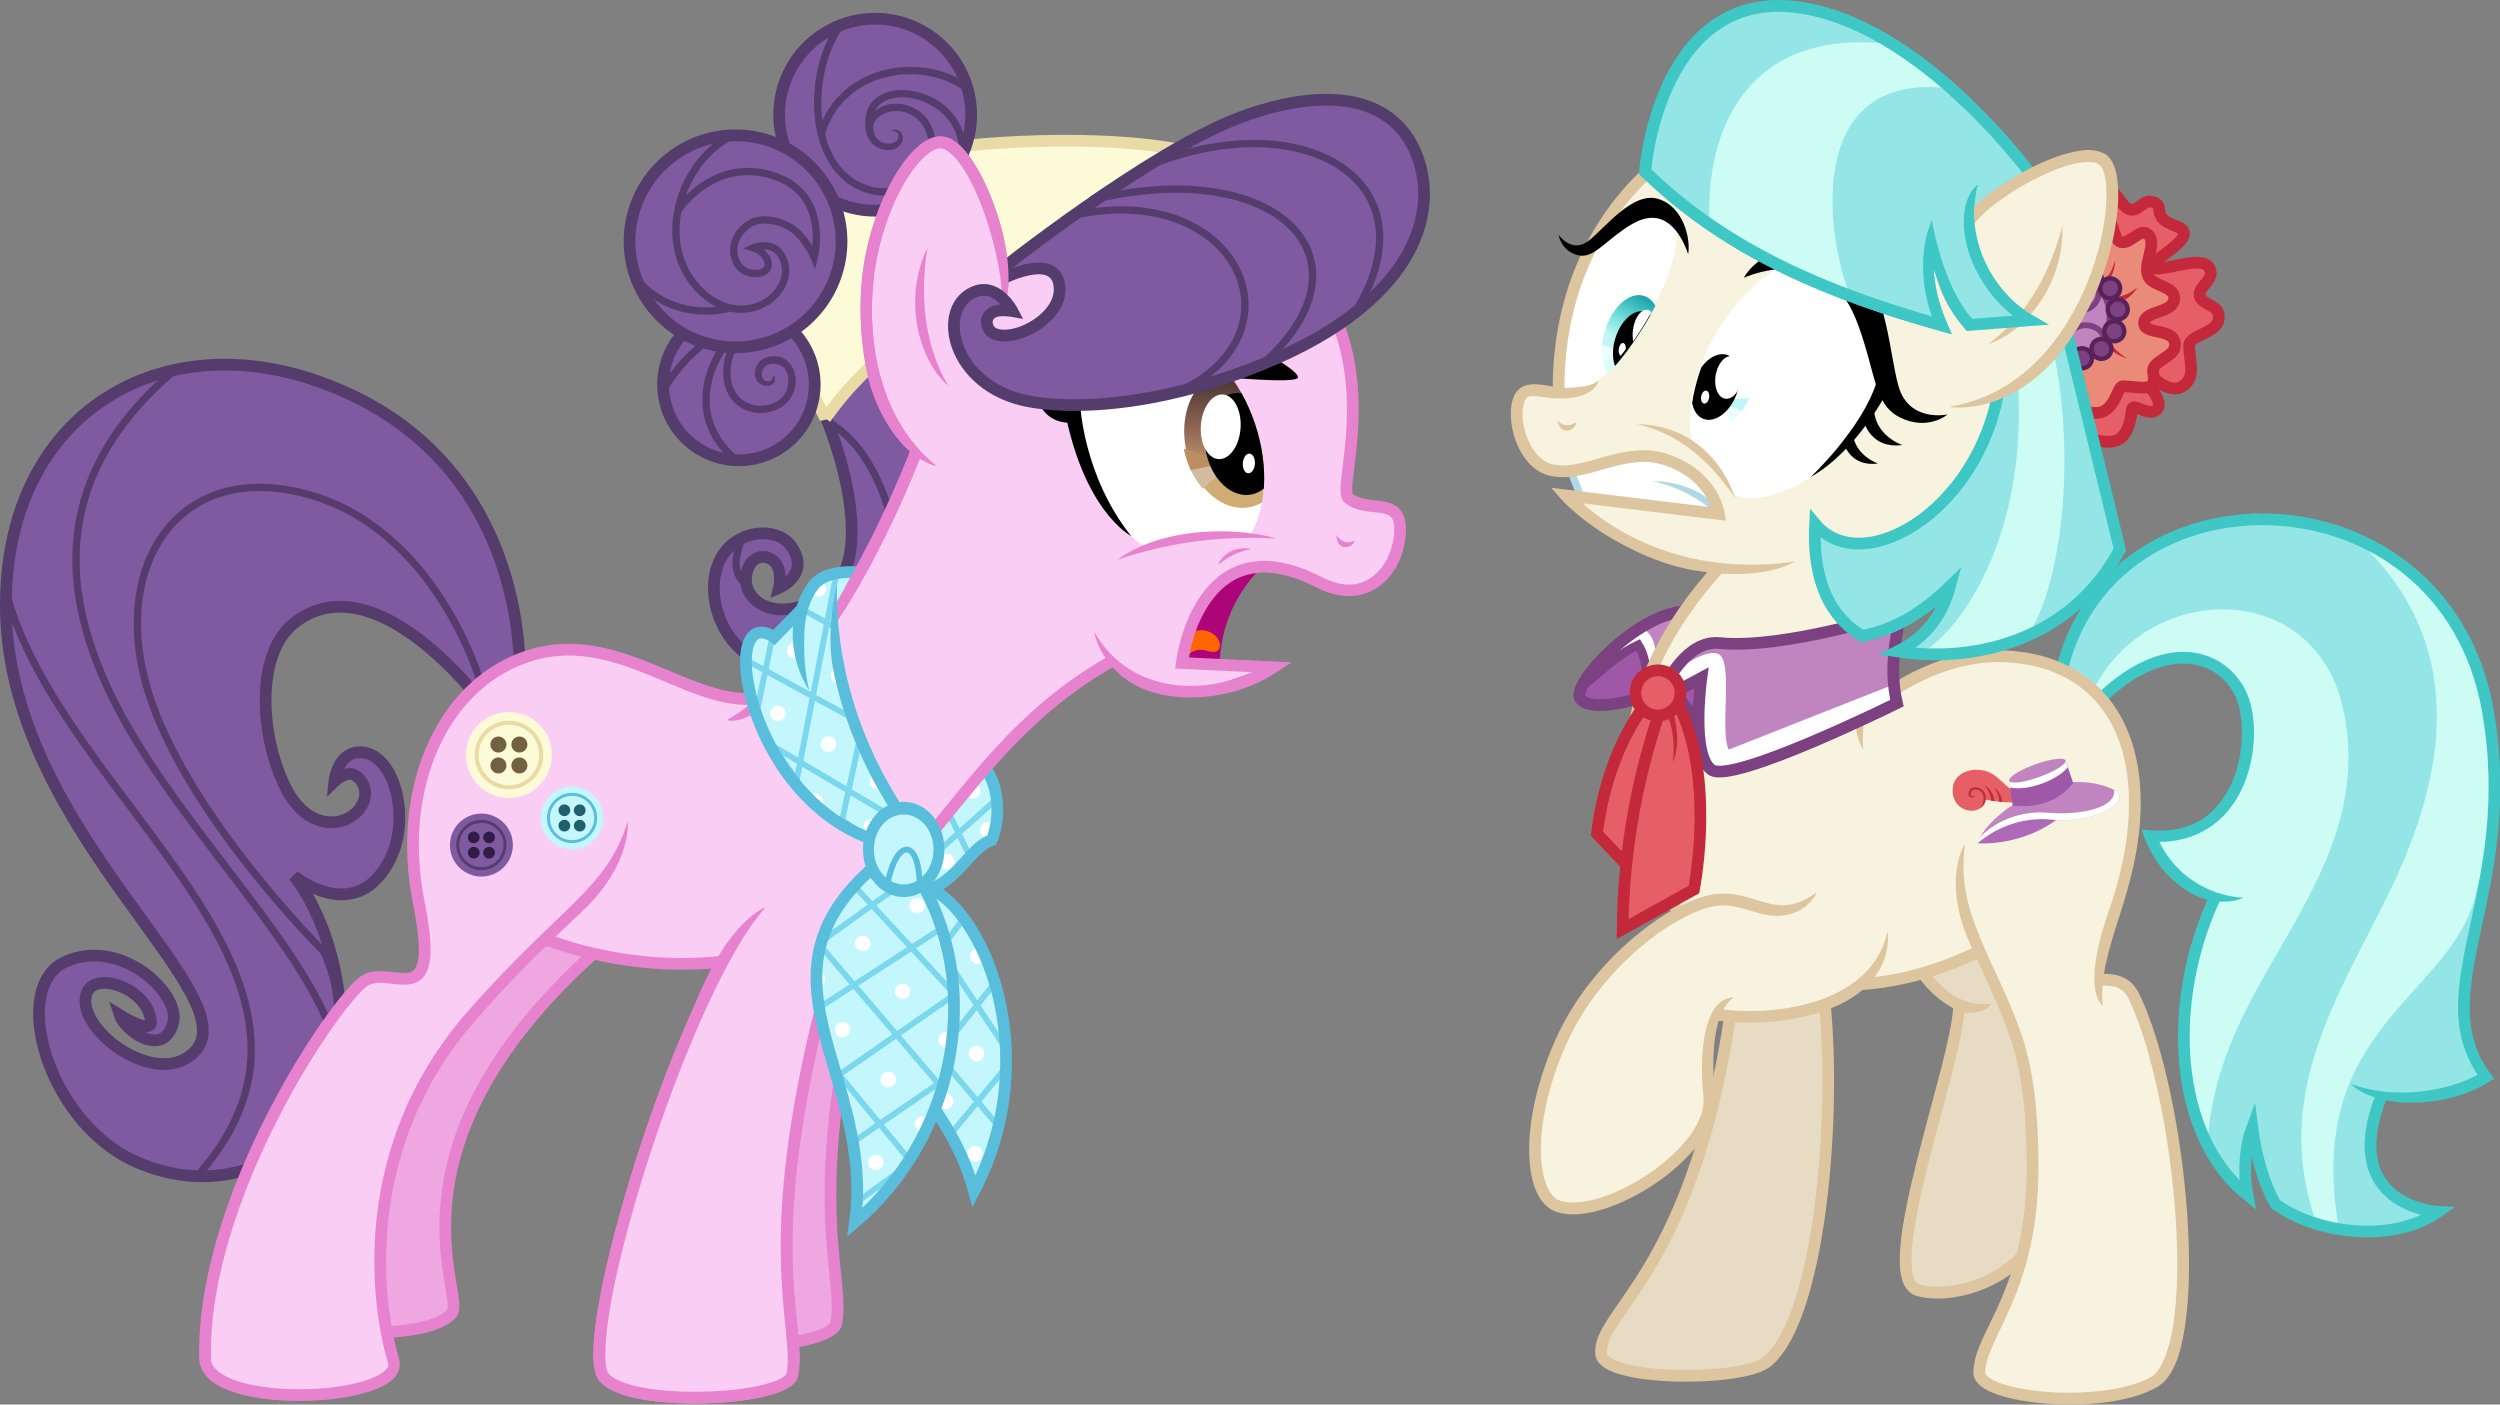 <?xml version="1.0" encoding="UTF-8" standalone="no"?>
<!-- Created with Inkscape (http://www.inkscape.org/) -->
<svg id="svg4114" xmlns:inkscape="http://www.inkscape.org/namespaces/inkscape" xmlns:rdf="http://www.w3.org/1999/02/22-rdf-syntax-ns#" xmlns="http://www.w3.org/2000/svg" sodipodi:docname="Coco and Suri.svg" xmlns:sodipodi="http://sodipodi.sourceforge.net/DTD/sodipodi-0.dtd" inkscape:export-filename="C:\Users\Nana\Desktop\Coco and Suri.png" height="479.58" width="853.62" inkscape:export-xdpi="873" version="1.1" xmlns:i="&amp;ns_ai;" inkscape:export-ydpi="873" xmlns:cc="http://creativecommons.org/ns#" xmlns:xlink="http://www.w3.org/1999/xlink" inkscape:version="0.48.4 r9939" xmlns:dc="http://purl.org/dc/elements/1.1/">
 <rect width="100%" height="100%" fill="#808080" stroke="none"/>
 <defs id="defs4116">
  <linearGradient id="linearGradient5326">
   <stop id="stop5328" stop-color="#3e2e2c" offset="0"/>
   <stop id="stop5334" stop-color="#8e6355" offset=".5"/>
   <stop id="stop5330" stop-color="#cfac71" offset="1"/>
  </linearGradient>
  <clipPath id="clipPath4550" clipPathUnits="userSpaceOnUse">
   <path id="path4552" opacity=".584" d="m808.23 306.42c-8.537-8.691 1.239-74.432 21.126-66.321 17.502 29.263 5.805 49.998-14.494 73.933z" sodipodi:nodetypes="cccc" inkscape:connector-curvature="0" fill="#f00"/>
  </clipPath>
  <clipPath id="clipPath4546" clipPathUnits="userSpaceOnUse">
   <path id="path4548" opacity=".584" d="m800.68 303.79c6.524-2.872 22.063-65.494 10.552-69.37-16.856 15.854-17.839 40.344-15.883 72.351z" sodipodi:nodetypes="cccc" inkscape:connector-curvature="0" fill="#f00"/>
  </clipPath>
  <clipPath id="clipPath4542" clipPathUnits="userSpaceOnUse">
   <path id="path4544" opacity=".584" d="m788.4 333.04c21.487-9.457 72.661-215.69 34.752-228.46-55.511 52.213-58.749 132.87-52.307 238.27z" sodipodi:nodetypes="cccc" inkscape:connector-curvature="0" fill="#f00"/>
  </clipPath>
  <clipPath id="clipPath4383" clipPathUnits="userSpaceOnUse">
   <path id="path4385" sodipodi:rx="24.267401" sodipodi:ry="47.552933" sodipodi:type="arc" d="m840.98 280.36a24.267 47.553 0 1 1 -48.535 0 24.267 47.553 0 1 1 48.535 0z" fill-rule="evenodd" opacity=".398" transform="matrix(1.013 .659 -0.518 .829 148.38 -491.68)" sodipodi:cy="280.35635" sodipodi:cx="816.70831" fill="#f00"/>
  </clipPath>
  <linearGradient id="linearGradient4361" y2="288.1" xlink:href="#linearGradient4321" gradientUnits="userSpaceOnUse" y1="268.55" x2="807.06" x1="807.34" inkscape:collect="always"/>
  <clipPath id="clipPath4357" clipPathUnits="userSpaceOnUse">
   <path id="path4359" sodipodi:rx="7.5" sodipodi:ry="15.375" sodipodi:type="arc" d="m815.5 283.12a7.5 15.375 0 1 1 -15 0 7.5 15.375 0 1 1 15 0z" fill-rule="evenodd" opacity=".398" transform="matrix(1.331 .384 -.353 .952 -168.31 -298.52)" sodipodi:cy="283.125" sodipodi:cx="808" fill="url(#linearGradient4361)"/>
  </clipPath>
  <clipPath id="clipPath4351" clipPathUnits="userSpaceOnUse">
   <path id="path4353" sodipodi:rx="7.5" sodipodi:ry="15.375" sodipodi:type="arc" d="m815.5 283.12a7.5 15.375 0 1 1 -15 0 7.5 15.375 0 1 1 15 0z" fill-rule="evenodd" opacity=".398" transform="matrix(1.331 .384 -.353 .952 -168.31 -298.52)" sodipodi:cy="283.125" sodipodi:cx="808" fill="url(#linearGradient4361)"/>
  </clipPath>
  <linearGradient id="linearGradient4321">
   <stop id="stop4323" stop-color="#1da7ab" offset="0"/>
   <stop id="stop4329" stop-color="#72e0da" offset=".5"/>
   <stop id="stop4325" stop-color="#dafff8" offset="1"/>
  </linearGradient>
  <clipPath id="clipPath5354" clipPathUnits="userSpaceOnUse">
   <path id="path5356" sodipodi:rx="26.875" sodipodi:ry="41.25" sodipodi:type="arc" d="m469.25 302.84a26.875 41.25 0 1 1 -53.75 0 26.875 41.25 0 1 1 53.75 0z" fill-rule="evenodd" opacity=".465" transform="matrix(1.057 -.27 .331 .989 -120.21 126.23)" sodipodi:cy="302.84448" sodipodi:cx="442.375" fill="#f00"/>
  </clipPath>
  <clipPath id="clipPath6985" clipPathUnits="userSpaceOnUse">
   <path id="path6987" d="m344.36 454.89c-1.414 0-23.606 17.493-19.092 35.355 5.021 19.87 19.212 78.031 13.789 78.842 32.109-24.766 43.609-64.403 22.981-111.02z" sodipodi:nodetypes="csccc" inkscape:connector-curvature="0" fill="#c3f7fd"/>
  </clipPath>
  <clipPath id="clipPath7311" clipPathUnits="userSpaceOnUse">
   <path id="path7313" d="m354.26 433.67c-9.125-23.135-24.478-44.49-21.567-71.064-0.994-3.081 5.28-8.411 8.132-13.081 0 0-14.142-2.828-18.738 8.132-4.596 10.96-5.303 10.607-5.303 10.607l-5.303 3.535s-7.987-4.097-8.839 1.768c-6.01 41.366 40.305 66.822 40.305 66.822z" sodipodi:nodetypes="cccsccscc" inkscape:connector-curvature="0" fill="#c3f7fd"/>
  </clipPath>
  <clipPath id="clipPath7348" clipPathUnits="userSpaceOnUse">
   <path id="path7350" d="m367 532.34c-1-0.25 13 28 13 28s14.428-23.369 11.75-44c-6.75-52-28.75-59.25-28.75-59.25s22 40.25 4 75.25z" sodipodi:nodetypes="ccscc" inkscape:connector-curvature="0" fill="#c3f7fd"/>
  </clipPath>
  <clipPath id="clipPath7387" clipPathUnits="userSpaceOnUse">
   <path id="path7389" d="m382.54 414.94c6.191 6.215 6.787 18.409 3.535 26.163-7.336 2.18-12.083 15.161-23.335 17.324l-6.49-35.84z" sodipodi:nodetypes="ccc" inkscape:connector-curvature="0" fill="#c3f7fd"/>
  </clipPath>
  <clipPath id="clipPath7449" clipPathUnits="userSpaceOnUse">
   <path id="path7451" d="m348.87 415.15c-1.131 0-19.184 15.294-15.574 29.584 4.017 15.896 15.369 62.425 11.031 63.074 25.687-19.813 34.887-51.522 18.385-88.813z" sodipodi:nodetypes="csccc" inkscape:connector-curvature="0" fill="#c3f7fd"/>
  </clipPath>
  <linearGradient id="linearGradient8017" y2="292" xlink:href="#linearGradient5326" gradientUnits="userSpaceOnUse" x2="807.63" y1="267.72" x1="807.94" inkscape:collect="always"/>
  <clipPath id="clipPath8021" clipPathUnits="userSpaceOnUse">
   <path id="path8023" sodipodi:rx="7.5" sodipodi:ry="15.375" sodipodi:type="arc" d="m815.5 283.12a7.5 15.375 0 1 1 -15 0 7.5 15.375 0 1 1 15 0z" fill-rule="evenodd" transform="matrix(1.539 0.44 -.372 .967 -332.58 -348.51)" sodipodi:cy="283.125" sodipodi:cx="808" fill="url(#linearGradient8017)"/>
  </clipPath>
  <clipPath id="clipPath8027" clipPathUnits="userSpaceOnUse">
   <path id="path8029" sodipodi:rx="7.5" sodipodi:ry="15.375" sodipodi:type="arc" d="m815.5 283.12a7.5 15.375 0 1 1 -15 0 7.5 15.375 0 1 1 15 0z" fill-rule="evenodd" transform="matrix(1.539 0.44 -.372 .967 -332.58 -348.51)" sodipodi:cy="283.125" sodipodi:cx="808" fill="url(#linearGradient8017)"/>
  </clipPath>
 </defs>
 <sodipodi:namedview id="namedview4118" fit-margin-left="0" inkscape:zoom="0.5" borderopacity="1.0" inkscape:current-layer="layer19" inkscape:cx="100.55162" inkscape:cy="306.23855" inkscape:window-maximized="1" showgrid="false" fit-margin-right="0" units="mm" inkscape:document-units="mm" bordercolor="#666666" inkscape:window-x="-8" inkscape:window-y="-8" fit-margin-bottom="0" inkscape:window-width="1366" inkscape:pageopacity="0.0" inkscape:pageshadow="2" pagecolor="#ffffff" inkscape:window-height="706" fit-margin-top="0"/>
 <g id="layer4" inkscape:label="Coco Pommel" transform="translate(-47.477 -154.22)" inkscape:groupmode="layer" sodipodi:insensitive="true">
  <g id="layer1-1" inkscape:label="Coco Pommel" transform="matrix(.661 .017 -.017 .661 566.82 151.95)">
   <g id="g4011">
    <g id="g5209" transform="translate(-404.72 11.562)">
     <path id="path4249" d="m795 360c-16.429 1.429-38.214 26.071-34.643 30.714 3.877 5.04 21.429-1.071 21.429-1.071" sodipodi:nodetypes="csc" inkscape:connector-curvature="0" transform="matrix(1.512 0 0 1.512 -704.92 -238.96)" fill="#c084c1"/>
     <path id="path4254" d="m763.21 384.46c-4.316 4.355-4.326 8.546 2.282 8.545 4.521-0 16.647-1.581 16.647-1.581s0.179-16.964-1.964-18.929c-2.143-1.964-16.964 11.964-16.964 11.964z" sodipodi:nodetypes="cscsc" inkscape:connector-curvature="0" transform="matrix(1.512 0 0 1.512 -704.92 -238.96)" fill="#9f57a7"/>
     <path id="path5186" d="m55 337.96c17.985-26.815 26.713-0.408 22.25 8.25l-3.5 3.5c-1.853-15.278-7.897-17.637-17.75-8.25z" sodipodi:nodetypes="ccccc" transform="translate(404.72 -11.562)" inkscape:connector-curvature="0" fill="#fff"/>
     <path id="path4209" stroke-linejoin="round" d="m795 360c-16.429 1.429-38.214 26.071-34.643 30.714 3.877 5.04 21.429-1.071 21.429-1.071" sodipodi:nodetypes="csc" inkscape:connector-curvature="0" transform="matrix(1.512 0 0 1.512 -704.92 -238.96)" stroke="#7b4180" stroke-width="4" fill="none"/>
     <path id="path4211" d="m759.64 387.5c6.735-5.412 12.004-11.673 20-15.714 3.418 4.989 3.169 12.683 3.214 13.214" sodipodi:nodetypes="ccc" inkscape:connector-curvature="0" transform="matrix(1.512 0 0 1.512 -704.92 -238.96)" stroke="#7b4180" stroke-width="3" fill="none"/>
     <g id="g5051" transform="matrix(1.512 0 0 1.512 -704.92 -238.96)">
      <path id="path4191" d="m879.64 481.79 13.929 11.071-14.643 58.571-2.5 30.357c1.212 3.926 0.647 9.095 8.214 8.571 13.43-0.49 22.58-6.1 32.86-10.36l12.857-27.143-23.929-85.714z" sodipodi:nodetypes="ccccccccc" inkscape:connector-curvature="0" fill="#e8dbc4"/>
      <path id="path4193" d="m845 482.86c7.143 39.286 3.668 116.03-15 132.5-8.164 7.201-55.568 8.184-56.786-1.071-1.926-14.638 32.5-28.929 42.143-126.43 4.179-42.25 29.643-5 29.643-5z" sodipodi:nodetypes="csssc" inkscape:connector-curvature="0" stroke="#dcc59f" stroke-width="4" fill="#e8dbc4"/>
      <path id="path4278" d="m755.09 313.03 3.788 8.965 46.72 4.546s-3.535-13.258-14.395-17.678c-10.859-4.419-36.492 4.293-36.113 4.167z" sodipodi:nodetypes="cccsc" inkscape:connector-curvature="0" stroke="#b0d8e7" stroke-width="2.5" fill="#fff"/>
      <path id="path4291" d="m805.6 324.15c-9.218-9.344-22.476-8.334-22.476-8.334 8.614 1.487 17.375 6.212 22.728 11.238z" sodipodi:nodetypes="cccc" inkscape:connector-curvature="0" fill="#b0d8e7"/>
      <g id="g4065">
       <path id="path4048" d="m922.77 379.07 15.152 7.071c9.156-5.66 14.707-15.995 30.81-14.708 7.179 0.12 12.79 4.449 16.162 12.183 5.908 10.272 2.834 19.421 1.515 28.789-7.111 11.959-16.054 20.777-29.8 21.361 5.469 10.817 13.486 13.993 20.708 19.55-8.217 32.998-14.645 65.997 12.627 98.995l3.535-21.718 7.576 25.254c21.567 14.399 39.236 11.118 54.548 3.03-14.382-6.236-25.527-15.269-19.193-39.396 11.954-0.422 23.907-2.406 35.86-7.576-5.701-9.825-7.093-20.977-8.525-32.116 6.412-19.554 7.284-42.505 9.03-64.859-0.493-20.732-5.078-39.646-14.142-56.569-7.12-8.918-14.014-18.016-25.759-23.234-13.756-9.605-28.808-10.14-43.437-13.637-11.617 4.56-23.234 2.697-34.85 14.142-13.979 5.216-17.785 15.519-24.749 24.244z" sodipodi:nodetypes="ccccccccccccccccccccc" inkscape:connector-curvature="0" fill="#94e5e5"/>
       <path id="path4058" d="m934.39 385.64c16.216-40.083 75.063-43.282 86.329 1.287 7.706 30.484-4.617 55.521-16.544 77.77-11.927 22.248-25.404 43.95-25.843 74.486-11.949-29.294-11.79-57.916 0.505-85.863-11.004-5.385-19.46-12.298-23.739-21.718 14.844 1.05 26.874-4.331 32.325-24.749 3.33-12.02-0.306-22.492-9.091-31.82-19.153-8.855-29.566 6.325-43.942 10.607z" sodipodi:nodetypes="csscccccc" inkscape:connector-curvature="0" fill="#cdfcf5"/>
       <path id="path4060" d="m1025.3 330.59c40.712 36.709 28.854 84.548 12.431 120.19-16.423 35.64-38.42 70.192-21.018 113.66l7.071-0.505c-13.581-69.133 38.729-79.545 44.447-116.67 4.576-15.972 4.759-32.081 4.041-52.023-2.482-13.652-7.115-26.586-13.637-38.891-10.578-11.786-21.421-21.984-33.335-25.759z" sodipodi:nodetypes="cscccccc" inkscape:connector-curvature="0" fill="#cdfcf5"/>
       <path id="path4032" style="block-progression:tb;text-indent:0;color:#000000;text-transform:none" d="m995.41 321.44c-33.73-0.68-67.15 19.33-73.6 58.31l-0.25 1.562 1.438 0.625 14.125 6.031 1.281 0.562 0.938-1c10.172-10.377 19.758-14.245 27.438-14.125 7.679 0.12 13.629 4.126 16.969 10.312 3.203 5.932 4.13 18.558 0.156 28.969-3.973 10.41-12.165 18.73-27.688 17.938l-3.156-0.188 1.188 2.938c2.889 6.981 7.596 12.806 13.589 16.763 11.406 7.531 20.661 2.706 20.661 2.706-12.547-0.46-23.533-7.39-29.219-18.344 15.064-0.493 24.266-9.641 28.375-20.406 4.405-11.542 3.721-24.664-0.375-32.25-3.958-7.331-11.365-12.295-20.438-12.438-8.77-0.137-18.945 4.26-29.281 14.406l-11.5-4.906c6.729-35.994 37.588-54.108 69.25-53.469 32.11 0.648 64.636 20.596 72.969 61.625 6.239 30.717 1.349 54.458-2.406 74.438-1.877 9.99-3.467 19.031-3.156 27.562 0.285 7.822 2.402 15.194 7.25 22.156-10.188 5.896-27.778 9.41-43.179 4.251 0 0 6.689 7.301 24.836 5.596 8.723-0.82 16.64-3.673 22.28-7.503l1.781-1.188-1.344-1.688c-5.339-6.83-7.337-13.863-7.625-21.781-0.289-7.918 1.221-16.694 3.094-26.656 3.745-19.925 8.807-44.486 2.406-76-8.689-42.782-43.086-64.131-76.813-64.812z" sodipodi:nodetypes="sccccccssscccsccsssccssscccsccccsss" inkscape:connector-curvature="0" fill="#3ec7c4"/>
       <path id="path4034" d="m978.84 452.81c-16.048 36.652-12.044 82.062 13.637 101.52-1.817-8.787-1.096-17.175 1.01-23.234 1.485 9.66 4.42 18.947 8.586 26.011 13.738 9.592 39.984 12.702 55.558 1.263 0 0-34.345-1.01-20.203-39.396" sodipodi:nodetypes="cccccc" inkscape:connector-curvature="0" stroke="#3ec7c4" stroke-miterlimit="10" stroke-width="4" fill="none"/>
      </g>
      <path id="path4184" style="block-progression:tb;text-indent:0;color:#000000;text-transform:none" d="m869.28 465.81 0.969 2.719s2.679 7.409 8.125 14.438c3.022 3.9 7.056 7.716 11.969 10.094-0.155 4.322-1.473 11.524-3.5 20.375-2.223 9.708-5.096 21.045-7.531 31.969-2.435 10.923-4.438 21.419-4.906 29.625-0.234 4.103-0.081 7.638 0.688 10.5 0.768 2.862 2.408 5.288 5.094 6.031 6.394 1.768 15.578 0.664 24.188-3.344 8.61-4.008 16.635-11.102 19.688-21.594 1.554-5.342 2.202-13.905 2.438-24.031 0.236-10.127-0.004-21.735-0.406-32.719-0.805-21.968-2.312-41.469-2.312-41.469l-0.156-1.812-1.812-0.031-49.656-0.719-2.875-0.031zm5.938 4.062 44.688 0.656c0.193 2.536 1.444 19.219 2.188 39.5 0.401 10.935 0.639 22.473 0.406 32.469-0.233 9.996-0.978 18.521-2.281 23-2.662 9.151-9.688 15.443-17.531 19.094-7.843 3.651-16.498 4.491-21.438 3.125-0.996-0.275-1.738-1.109-2.312-3.25s-0.752-5.346-0.531-9.219c0.442-7.745 2.395-18.124 4.812-28.969s5.292-22.159 7.531-31.938c1.876-8.19 3.097-14.763 3.438-19.812 7.675 0.24 9.094-3.281 9.094-3.281-9.614 1.467-16.75-4.265-21.75-10.719-3.419-4.412-5.228-8.178-6.312-10.656z" sodipodi:nodetypes="ccscssscsssscccccccccsssssssssccsc" inkscape:connector-curvature="0" fill="#dcc59f"/>
      <path id="path4181" d="m804.59 344.22c22.288-5.039 43.3-5.74 63.232-2.766l-11.209 52.264s18.688-19.698 40.911-21.213c22.223-1.515 35.006 9.255 45.457 20.203 10.672 11.18 6.549 53.552 4.041 55.053l-6.566 35.355c4.437 0.075 9.43-5.41 12.627 7.071l14.647 53.033 3.03 32.325-3.03 32.325c0.768 13.863-8.923 12.038-15.657 14.647l-35.355 2.02c-15.052-4.351-12.496-7.886-14.142-11.617l13.637-37.376c3.144-17.889 2.735-33.113 0.505-46.972 3.288-16.923-3.833-26.412-9.596-36.871l-9.596-18.183c-15.999 8.736-33.769 10.388-51.013 14.142-19.698-11.914-39.396-8.249-59.094-35.86-8.357-17.17-9.597-31.291-8.586-44.447-1.263-16.916 5.504-28.199 12.122-39.901z" sodipodi:nodetypes="cccsscccccccccccccccccc" inkscape:connector-curvature="0" fill="#f7f3de"/>
      <path id="path4098" d="m806.9 344.37c-72.332 82.887 1.376 175.93 91.628 129.15" sodipodi:nodetypes="cc" inkscape:connector-curvature="0" stroke="#dcc59f" stroke-width="4" fill="none"/>
      <path id="path4203" d="m854.97 392.41c-1.617 7.681 2.408 13.206 2.408 13.206-0.552-4.699-0.108-9.428 0.49-13.668z" sodipodi:nodetypes="cccc" inkscape:connector-curvature="0" fill="#dcc59f"/>
      <path id="path4178" d="m838.43 458.37 26.769 17.678c-13.009 20.462-33.393 22.205-55.053 20.708l-4.546 19.698 2.02 18.688c-7.991 9.354-15.171 19.003-30.305 25.759l-20.708 4.041-8.334-13.132c0.659-16.85 4.639-30.379 7.829-44.699l22.223-30.557 23.739-16.668 18.688-0.505c5.893 0.122 11.785 3.082 17.678-1.01z" sodipodi:nodetypes="ccccccccccccc" inkscape:connector-curvature="0" fill="#f7f3de"/>
      <g id="g4163" transform="matrix(.07 0 0 .07 888.26 406.97)">
       <g id="g4133">
        <path id="path4135" d="m393.14 188.5c-119.17 6.19-150.71-97.715-233.35-118.75-75.757-19.289-151.11 15.112-158.78 79.98-15.194 128.52 146.36 151.3 161.55 59.475 0 0 186.75 33.042 230.58-20.712z" inkscape:connector-curvature="0" fill="#e65f66"/>
        <path id="path4137" d="m162.54 209.3c6.651-61.521-73.641-77.306-83.673-36.513-7.266 29.555 25.421 37.533 32.541 13.835-6.925 12.039-28.576 9.547-22.395-11.375 9.58-32.443 94.628-12.872 50.502 74.475 11.585-9.241 20.064-22.656 23.025-40.422z" inkscape:connector-curvature="0" fill="#c4283b"/>
        <path id="path4139" d="m152.03 136.72c16.618 17.031 33.673 40.898 37.395 76.424 5.146 0.663 10.841 1.343 17.039 2.007-6.813-35.129-24.903-63.479-54.434-78.431z" inkscape:connector-curvature="0" fill="#c4283b"/>
        <path id="path4141" d="m201.4 147.78c12.783 16.958 25.162 39.417 27.152 69.401 4.951 0.389 10.032 0.744 15.243 1.052-4.854-29.498-18.722-54.409-42.395-70.453z" inkscape:connector-curvature="0" fill="#c4283b"/>
       </g>
       <g id="g4143">
        <path id="path4145" inkscape:connector-curvature="0" fill="#af69b9" d="m127.69 422.54s250.62 17.605 443.24-178.12c0 0-274.44-35.21-443.24 178.12z"/>
        <path id="path4147" d="m424.91 155.36c69.85-34.38 212.3-70.425 347.96-16.57 135.67 53.85-82.85 176.05-279.61 159.48-196.77-16.57-327.25 90.1-365.57 124.27 0 0 32.104-136.7 297.22-267.19z" inkscape:connector-curvature="0" fill="#c084c1"/>
        <path id="path4149" inkscape:connector-curvature="0" fill="#fff" d="m786.64 144.98c17.14 84.16-153.38 130.54-321.75 119.99-124.53-7.8-248.79 43.75-324.43 126.63-10.34 19.57-13.11 31.15-13.11 31.15 38.35-34.21 168.97-140.99 365.92-124.4 189.68 15.97 399.41-96.86 293.37-153.37z"/>
        <path id="path4151" d="m274.52 114.23 20.421 119.31s181.17 32.815 291.98-117.35l-40.3-108.28" inkscape:connector-curvature="0" fill="#9f57a7"/>
        <path id="path4153" inkscape:connector-curvature="0" fill="#fff" d="m558.87 40.428-12.168-32.726-272.38 106.43 5.55 32.403c84.79 17.912 231.65-42.501 279-106.11z"/>
        <path id="path4155" d="m546.62 7.912c6.488 16.602-49.159 53.852-124.3 83.204-75.146 29.369-141.33 39.717-147.8 23.115-6.49-16.593 49.17-53.834 124.3-83.195 75.17-29.361 141.33-39.717 147.8-23.123z" inkscape:connector-curvature="0" fill="#c084c1"/>
       </g>
      </g>
      <path id="path4268" d="m793.67 389.4 7.006 7.986 7.989-3.186-0.893-15.625-13.482 6.875z" sodipodi:nodetypes="cccccc" inkscape:connector-curvature="0" stroke="#7b4180" stroke-width="4" fill="#9f57a7"/>
      <path id="path4073" style="block-progression:tb;text-indent:0;color:#000000;text-transform:none" d="m905.12 370.5c-29.403-0.613-51.969 23.344-51.969 23.344l2.875 2.781s21.869-22.691 49.031-22.125c13.211 0.275 23.77 4.648 31.219 12.5 7.449 7.852 11.856 19.314 12.281 34.062 0.421 14.611-2.667 27.209-6.156 38.219-8.695 27.438-0.964 31.682-0.964 31.682-1.401-8.84 1.541-19.398 4.807-30.557s6.753-24.188 6.312-39.469c-0.446-15.489-5.13-27.997-13.375-36.688-8.245-8.691-20.005-13.457-34.062-13.75z" sodipodi:nodetypes="sccsssscssss" inkscape:connector-curvature="0" fill="#dcc59f"/>
      <path id="path4424" d="m896 212 23 65-44 63.5-70.5 4c-25.563-2.824-36.368-14.631-52-23.5l53 4.5s-4.5-16.5-20.5-18-28 9.5-38 5.5-15-20.5-8.5-25.5 12.5 0.5 12.5 0.5c-3.153-31.337 9.522-49.724 20.5-69.5 15.072-21.624 37.684-28.705 62-32.5 22.758 3.719 44.38 10.355 62.5 26z" sodipodi:nodetypes="ccccccssscccc" inkscape:connector-curvature="0" fill="#f7f3de"/>
      <path id="path4426" d="m758.48 284.93c10.897-0.89 43.492-55.533 25.332-62.383-29.16 10.23-33.66 33.02-34.31 63.7z" sodipodi:nodetypes="cccc" inkscape:connector-curvature="0" fill="#fff"/>
      <g id="g4498" clip-path="url(#clipPath4550)" transform="matrix(-.67 -.644 -.595 .735 1482.7 580.37)">
       <path id="path4500" sodipodi:rx="7.5" sodipodi:ry="15.375" sodipodi:type="arc" d="m815.5 283.12a7.5 15.375 0 1 1 -15 0 7.5 15.375 0 1 1 15 0z" fill-rule="evenodd" transform="matrix(1.331 .384 -.353 .952 -168.31 -298.52)" sodipodi:cy="283.125" sodipodi:cx="808" fill="url(#linearGradient4361)"/>
       <path id="path4502" d="m807.6 286.19 12.198-0.442-2.917 6.364-9.811-4.95z" clip-path="url(#clipPath4357)" sodipodi:nodetypes="ccccc" inkscape:connector-curvature="0" fill="#c1f5f9"/>
       <path id="path4504" d="m807.26 287.1 9.416 4.737-5.735 4.115-5.504-8.953z" clip-path="url(#clipPath4351)" sodipodi:nodetypes="ccccc" inkscape:connector-curvature="0" fill="#ebfefc"/>
       <path id="path4506" sodipodi:rx="7.5" sodipodi:ry="15.375" sodipodi:type="arc" d="m815.5 283.12a7.5 15.375 0 1 1 -15 0 7.5 15.375 0 1 1 15 0z" fill-rule="evenodd" transform="matrix(.994 .293 -.264 .726 76.375 -160.56)" sodipodi:cy="283.125" sodipodi:cx="808"/>
      </g>
      <path id="path4532" sodipodi:rx="2.3864853" sodipodi:ry="7.7339802" sodipodi:type="arc" d="m813.79 278.99a2.386 7.734 0 1 1 -4.773 0 2.386 7.734 0 1 1 4.773 0z" clip-path="url(#clipPath4546)" fill-rule="evenodd" transform="matrix(1.618 .278 -.119 .942 -500.68 -223.72)" sodipodi:cy="278.98633" sodipodi:cx="811.40503" fill="#fff"/>
      <path id="path4534" sodipodi:rx="2.3864853" sodipodi:ry="7.7339802" sodipodi:type="arc" d="m813.79 278.99a2.386 7.734 0 1 1 -4.773 0 2.386 7.734 0 1 1 4.773 0z" clip-path="url(#clipPath4542)" fill-rule="evenodd" transform="matrix(.491 .084 -.036 .286 383.23 123.15)" sodipodi:cy="278.98633" sodipodi:cx="811.40503" fill="#fff"/>
      <path id="path4242" d="m789.43 385.13s6.621-15.493 17.93-14.647c22.28 1.665 61.619-12.122 61.619-12.122-1.565 9.755-3.502 19.352-0.505 31.062 0 0-55.38 29.208-62.703 24.41-7.324-4.798-4.293-31.315-4.293-31.315l-9.017 5.137z" sodipodi:nodetypes="csccsccc" inkscape:connector-curvature="0" fill="#c084c1"/>
      <path id="path4245" d="m789.11 383.57s11.622-11.16 17.679-9.464c5.756 1.612 1.293 26.089 4.643 32.679l55.893-23.75 2.321 6.071s-49.291 23.113-57.5 25c-10.088 2.319-11.978-6.394-11.786-17.321 0.2-10.89 2.15-15.53 2.15-15.53l-9.107 6.071z" sodipodi:nodetypes="cscccssccc" inkscape:connector-curvature="0" fill="#fff"/>
      <path id="path5021" style="block-progression:tb;text-indent:0;color:#000000;text-transform:none" d="m763.78 281.78c-1.978 2.203-7.081 2.522-9 2.781-1.919 0.259-4.161 0.064-6.406-0.219-2.245-0.283-4.473-0.661-6.625-0.594-2.152 0.067-4.485 0.725-5.875 2.719-1.365 1.958-1.81 4.485-1.781 7.25 0.029 2.765 0.565 5.798 1.625 8.719 2.121 5.841 6.356 11.476 12.875 12.531 6.587 1.067 12.923-1.356 19.219-3.281 6.296-1.925 12.51-3.44 19.062-1.469 7.781 2.341 11.989 6.54 14.375 10.125 0.998 1.499 1.508 2.729 1.938 3.812l-49.438-4.719-5.188-0.5 3.531 3.844s1.842 1.991 5.412 4.84c3.57 2.85 8.867 6.558 15.778 9.994 6.91 3.436 15.373 6.992 25.456 8.358 24.003 3.252 33.563-4.154 33.791-4.005-39.272 6.638-64.12-10.327-73.156-18l46.5 4.438 2.594 0.25-0.438-2.562s-0.62-3.736-3.438-7.969c-2.817-4.232-7.923-9.11-16.594-11.719-7.751-2.332-14.902-0.532-21.344 1.438-6.441 1.97-12.226 4.026-17.406 3.188-4.509-0.73-7.932-4.963-9.75-9.969-0.909-2.503-1.383-5.129-1.406-7.375s0.435-4.082 1.031-4.938c0.478-0.685 1.197-0.952 2.75-1 1.553-0.048 3.656 0.438 6 0.562 15.155 0.803 15.906-6.531 15.906-6.531z" sodipodi:nodetypes="cscssssssssccccssscccccssssscscsc" inkscape:connector-curvature="0" fill="#dcc59f"/>
      <path id="path4422" d="m750.24 286.46c-3.387-84.121 82.841-132.34 147.43-72.037" sodipodi:nodetypes="cc" inkscape:connector-curvature="0" stroke="#dcc59f" stroke-width="4" fill="none"/>
      <path id="path4309" sodipodi:rx="24.267401" sodipodi:ry="47.552933" sodipodi:type="arc" d="m840.98 280.36a24.267 47.553 0 1 1 -48.535 0 24.267 47.553 0 1 1 48.535 0z" fill-rule="evenodd" transform="matrix(1.04 .595 -.475 .836 113 -442.03)" sodipodi:cy="280.35635" sodipodi:cx="816.70831" fill="#fff"/>
      <g id="g4373" clip-path="url(#clipPath4383)" transform="matrix(.974 -0.048 .048 .979 6.41 45.903)">
       <path id="path4311" sodipodi:rx="7.5" sodipodi:ry="15.375" sodipodi:type="arc" d="m815.5 283.12a7.5 15.375 0 1 1 -15 0 7.5 15.375 0 1 1 15 0z" fill-rule="evenodd" transform="matrix(1.331 .384 -.353 .952 -168.31 -298.52)" sodipodi:cy="283.125" sodipodi:cx="808" fill="url(#linearGradient4361)"/>
       <path id="path4345" d="m807.6 286.19 12.198-0.442-2.917 6.364-9.811-4.95z" clip-path="url(#clipPath4357)" sodipodi:nodetypes="ccccc" inkscape:connector-curvature="0" fill="#c1f5f9"/>
       <path id="path4347" d="m807.26 287.1 9.416 4.737-5.735 4.115-5.504-8.953z" clip-path="url(#clipPath4351)" sodipodi:nodetypes="ccccc" inkscape:connector-curvature="0" fill="#ebfefc"/>
       <path id="path4339" sodipodi:rx="7.5" sodipodi:ry="15.375" sodipodi:type="arc" d="m815.5 283.12a7.5 15.375 0 1 1 -15 0 7.5 15.375 0 1 1 15 0z" fill-rule="evenodd" transform="matrix(.994 .293 -.264 .726 76.375 -160.56)" sodipodi:cy="283.125" sodipodi:cx="808"/>
       <path id="path4341" sodipodi:rx="2.3864853" sodipodi:ry="7.7339802" sodipodi:type="arc" d="m813.79 278.99a2.386 7.734 0 1 1 -4.773 0 2.386 7.734 0 1 1 4.773 0z" fill-rule="evenodd" transform="matrix(1.907 .378 -.189 .953 -685.16 -294.1)" sodipodi:cy="278.98633" sodipodi:cx="811.40503" fill="#fff"/>
       <path id="path4343" sodipodi:rx="2.3864853" sodipodi:ry="7.7339802" sodipodi:type="arc" d="m813.79 278.99a2.386 7.734 0 1 1 -4.773 0 2.386 7.734 0 1 1 4.773 0z" fill-rule="evenodd" transform="matrix(.579 .115 -.057 .289 347.13 111.22)" sodipodi:cy="278.98633" sodipodi:cx="811.40503" fill="#fff"/>
      </g>
      <path id="path4420" d="m780.47 296.27-2.298 6.541c16.075-0.011 24.312 14.101 31.82 18.738l1.056-1.595c-8.014-13.813-19.294-19.353-30.577-23.684z" sodipodi:nodetypes="ccccc" inkscape:connector-curvature="0" fill="#f7f3de"/>
      <path id="path4554" d="m793.24 238.03s-3.737-11.952-12.093-12.155c-4.945-0.12-9.705 3.725-14.061 7.35s-7.472 7.045-11.637 6.034c-5.697-1.384-6.606-6.754-6.606-6.754s4.65 6.451 10.353 1.733c5.703-4.718 14.581-17.251 23.318-14.873 8.668 2.36 11.558 13.343 10.725 18.665z" sodipodi:nodetypes="cssscssc" inkscape:connector-curvature="0"/>
      <path id="path4079" style="block-progression:tb;text-indent:0;color:#000000;text-transform:none" d="m895.19 470.19c4.689 10.09 10.213 20.066 14.688 31.906 4.431 11.725 6.412 25.607 6.969 43.938 0.647 21.312-3.376 35.474-7.594 46.062s-8.861 17.596-8.812 25.094c0.013 1.921 1.157 3.514 2.656 4.656 1.499 1.143 3.436 2.014 5.719 2.75 4.566 1.472 10.577 2.387 17.125 2.688 13.095 0.602 28.191-1.089 37.281-6.594 5.489-3.324 7.92-11.333 9.156-21.75 1.236-10.417 1.014-23.459-0.281-37.219-2.591-27.52-9.45-57.763-18.25-74.969-1.272-2.488-3.001-4.428-5.375-5.531s-5.218-1.361-8.688-1.094l0.312 3.969c3.096-0.238 5.212 0.064 6.688 0.75 1.476 0.686 2.493 1.749 3.5 3.719 8.309 16.245 15.258 46.402 17.812 73.531 1.277 13.565 1.464 26.404 0.281 36.375-1.183 9.971-3.995 16.841-7.25 18.812-7.648 4.631-22.421 6.578-35 6-6.29-0.289-12.067-1.202-16.094-2.5-2.013-0.649-3.573-1.418-4.5-2.125-0.927-0.707-1.092-1.162-1.094-1.5-0.037-5.684 4.183-12.678 8.531-23.594 4.348-10.916 8.539-25.78 7.875-47.656-0.564-18.558-2.56-32.889-7.219-45.219l-0.062-0.125c-4.608-12.153-10.431-22.108-14.719-31.969-4.303-9.897-7.277-18.761-5.906-31.75 0 0-7.655 12.029 2.25 33.344z" sodipodi:nodetypes="sssscsssssssscccssssssssssccscs" inkscape:connector-curvature="0" fill="#dcc59f"/>
      <path id="path4081" style="block-progression:tb;text-indent:0;color:#000000;text-transform:none" d="m842.75 454.81c-7.312 5.272-11.833 5.133-16.781 4.031-4.949-1.101-10.341-3.614-17.656-2.625-7.394 0.999-17.48 6.571-27.5 15.406-10.02 8.835-19.838 21.017-25.875 35.469-5.992 14.344-8.464 27.965-8.094 38.562 0.185 5.299 1.057 9.842 2.688 13.406 1.631 3.564 4.134 6.245 7.438 7.156 4.687 1.293 10.317 0.444 16.219-1.625 5.902-2.069 12.099-5.439 17.688-9.531 5.588-4.092 10.581-8.913 14.094-14.031 3.512-5.119 5.594-10.595 4.875-15.938l-0.031-0.281c-1.188-9.001-1.155-16.648-0.094-22.375 1.073-5.792 3.196-9.509 5.688-11.094-10.209 0.319-11.538 18.982-9.531 34.281 0.517 3.945-1.05 8.538-4.219 13.156-3.169 4.618-7.863 9.187-13.156 13.062-5.293 3.876-11.178 7.059-16.625 8.969-5.447 1.91-10.447 2.468-13.844 1.531-1.875-0.517-3.528-2.062-4.844-4.938-1.316-2.876-2.172-6.982-2.344-11.906-0.344-9.848 1.987-23.004 7.781-36.875 5.749-13.762 15.221-25.514 24.844-34 9.623-8.486 19.555-13.651 25.375-14.438 6.161-0.833 10.713 1.571 16.281 2.562 13.401 2.387 17.625-7.938 17.625-7.938z" sodipodi:nodetypes="cssssssssssccscssssssssssscc" inkscape:connector-curvature="0" fill="#dcc59f"/>
      <path id="path4083" style="block-progression:tb;text-indent:0;color:#000000;text-transform:none" d="m867.28 467.56c-2.614 13-12.474 20.451-24.219 24.5s-25.231 4.45-33.844 3.156l-0.594 3.938c9.318 1.399 23.178 0.939 35.75-3.312 26.894-9.094 22.906-28.281 22.906-28.281z" sodipodi:nodetypes="csccsc" inkscape:connector-curvature="0" fill="#dcc59f"/>
      <path id="path4213" d="m789.43 385.13s6.621-15.493 17.93-14.647c22.28 1.665 61.619-12.122 61.619-12.122-1.565 9.755-3.502 19.352-0.505 31.062 0 0-55.38 29.208-62.703 24.41-7.324-4.798-4.293-31.315-4.293-31.315l-9.017 5.137z" sodipodi:nodetypes="csccsccc" inkscape:connector-curvature="0" stroke="#7b4180" stroke-miterlimit="50" stroke-width="4" fill="none"/>
      <path id="path4263" d="m776.81 401.04 5.303-7.324 5.051 2.525-10.607 49.75-8.586-9.596z" sodipodi:nodetypes="cccccc" inkscape:connector-curvature="0" fill="#e65f66"/>
      <path id="path4418" d="m777.29 296.44c16.609-0.033 28.526 9.509 34.295 24.572-9.404-13.007-20.064-21.748-34.295-24.572z" sodipodi:nodetypes="ccc" inkscape:connector-curvature="0" fill="#dcc59f"/>
      <path id="path4258" d="m787.41 394.98c-7.58 24.159-11.023 49.972-10.607 73.994l23.991-14.142c1.534-9.511 5.086-42.913-8.081-65.155" sodipodi:nodetypes="cccc" inkscape:connector-curvature="0" stroke="#c4283b" stroke-width="4" fill="#e65f66"/>
      <path id="path4261" d="m781.61 393.47c-6.16 8.943-12.682 24.161-14.395 43.184l9.849 9.849" sodipodi:nodetypes="ccc" inkscape:connector-curvature="0" stroke="#c4283b" stroke-width="4" fill="none"/>
      <path id="path4265" d="m790.19 395.49c3.434 7.324 2.273 16.162 2.273 16.162 1.61-4.168 1.975-9.405-0.253-16.92z" sodipodi:nodetypes="cccc" inkscape:connector-curvature="0" fill="#c4283b"/>
      <path id="path4256" sodipodi:rx="7.7024131" sodipodi:ry="7.7024131" sodipodi:type="arc" d="m798.53 391.57a7.702 7.702 0 1 1 -15.405 0 7.702 7.702 0 1 1 15.405 0z" fill-rule="evenodd" transform="translate(-4.041 -3.535)" stroke="#c4283b" sodipodi:cy="391.57416" sodipodi:cx="790.82318" stroke-width="4" fill="#e65f66"/>
      <path id="path4293" d="m749.99 295.87c3.045 3.234 6.612 0.444 6.65 0.358-0.324 2.888-5.085 5.266-6.65-0.358z" sodipodi:nodetypes="ccc" inkscape:connector-curvature="0" fill="#dcc59f"/>
     </g>
    </g>
    <path id="path3933" d="m189.38 159.08 4.875 18.375 6.375-1.25-0.5-19.75z" inkscape:connector-curvature="0" fill="#f7f3de"/>
    <path id="path4406" d="m858 288.25c0 10 10 13 10 13-5.499 0.914-10.984-0.959-13.5-8z" sodipodi:nodetypes="cccc" inkscape:connector-curvature="0" transform="matrix(1.512 0 0 1.512 -1109.6 -227.4)"/>
    <path id="path4408" d="m850.89 296.12c0 8.96 8.96 11.647 8.96 11.647-4.927 0.819-9.841-0.859-12.095-7.168z" sodipodi:nodetypes="cccc" transform="matrix(1.512 0 0 1.512 -1109.6 -227.4)" inkscape:connector-curvature="0"/>
    <path id="path4404" d="m858.75 279.75c-4.5 16.25-21.75 33.25-21.75 33.25 15.944-9.572 25.75-30.5 25.75-30.5z" sodipodi:nodetypes="cccc" inkscape:connector-curvature="0" transform="matrix(1.512 0 0 1.512 -1109.6 -227.4)"/>
    <path id="path4410" d="m812.47 245.53s16.801-8.253 29.345 0.707c7.425 5.303 10.76 15.511 13.71 24.99 2.949 9.479 4.264 17.326 11.393 20.618 9.752 4.504 16.263-1.414 16.263-1.414s-13.081 3.182-16.971-9.192c-3.889-12.374-4.951-38.324-20.153-44.901-15.083-6.525-29.698 1.414-33.588 9.192z" sodipodi:nodetypes="cssscssc" inkscape:connector-curvature="0" transform="matrix(1.512 0 0 1.512 -1109.6 -227.4)"/>
    <path id="path4637" stroke-linejoin="round" d="m935.09 212.3c3.527-1.234 5.312 6.254 9.028 6.644 2.402 0.253 4.144-3.397 6.601-2.987 5.867 0.979-0.681 5.169 8.803 8.144 9.535 2.992-8.466 11.541-7.573 13.973 1.061 2.889 16.202-4.694 19.21-0.159 2.7 4.07-3.828 6.57-2.896 9.869 0.796 2.82 5.836 2.861 6.523 5.894 1.597 7.048-9.883 6.724-9.735 11.374 0.155 4.887 2.972 10.756-2.169 13.862-3.46 2.09-8.49-1.289-11.119-4.128-1.593-0.849-2.624-1.004-2.443 0.693 0.181 1.697 8.915 8.917 4.827 11.811-2.704 1.915-7.83-2.684-8.041-0.214-1.031 12.113-6.253 11.723-11.49 10.96-10.212-1.487-14.058-16.635-15.38-26.87-2.602-20.154-3.326-52.154 15.854-58.867z" sodipodi:nodetypes="cassssassscsssaaac" inkscape:connector-curvature="0" transform="matrix(1.512 0 0 1.512 -1109.6 -227.4)" stroke="#c4283b" stroke-width="4" fill="#e65f66"/>
    <path id="path4634" stroke-linejoin="round" d="m935.5 222.5c3.037-0.294 2.353 6.543 5.25 7.5 3.003 0.992 6.388-4.782 9-3 3.998 2.728-1.346 10.138 0.75 14.5 1.738 3.618 10 3.072 9 8-0.914 4.505-10.14 3.733-10 8 0.143 4.367 10.854 0.929 10.75 7.5-0.062 3.917-8.134 5.433-7.25 9.25 1.611 6.957-3.476 5.122-10.25 5-2.136-0.039-2.363 11.563-11.75 9-8.838-2.413-14.25-23.5-14.25-23.5s3.414-40.765 18.75-42.25z" sodipodi:nodetypes="aaaasassssca" inkscape:connector-curvature="0" transform="matrix(1.512 0 0 1.512 -1109.6 -227.4)" stroke="#c4283b" stroke-width="4" fill="#e98b78"/>
    <path id="path4937" d="m935.01 243.19 0.489 0.872c1.437-0.812 2.338-2.044 2.815-3.302 0.569-1.516 0.682-2.983 0.816-4.509-0.53 1.545-0.907 2.907-1.555 4.185-0.265 0.524-0.597 1.028-1.015 1.498-0.419 0.47-0.924 0.909-1.55 1.256z" fill-rule="evenodd" sodipodi:nodetypes="cc" inkscape:path-effect="#path-effect4939" transform="matrix(1.512 0 0 1.512 -1109.6 -227.4)" inkscape:original-d="m 939.125,236.25 c -0.67861,3.2837 -1.17095,5.85825 -3.875,7.375" inkscape:connector-curvature="0" fill="#c4283b"/>
    <path id="path4947" d="m936.32 248.61-0.183 1.992c1.926 0.19 3.794 0.114 5.457-0.45 1.249-0.445 2.288-1.136 3.154-1.962 0.866-0.826 1.56-1.792 2.105-2.835-0.928 0.854-1.864 1.524-2.805 2.05-0.941 0.526-1.891 0.911-2.912 1.112-1.382 0.3-2.93 0.255-4.815 0.094z" fill-rule="evenodd" sodipodi:nodetypes="cc" inkscape:path-effect="#path-effect4949" transform="matrix(1.512 0 0 1.512 -1109.6 -227.4)" inkscape:original-d="m 946.85165,245.35699 c -3.5462,4.69469 -7.5368,4.53595 -10.62413,4.25165" inkscape:connector-curvature="0" fill="#c4283b"/>
    <path id="path4951" d="m935.12 261.88c-0.214 0.128-0.428 0.256-0.641 0.384 0.791 1.118 1.543 2.144 2.27 3.102 1.078 1.149 2.244 2.067 3.473 2.793 1.229 0.726 2.524 1.261 3.897 1.596-1.337-0.726-2.432-1.52-3.443-2.378-1.011-0.858-1.937-1.784-2.84-2.871-0.627-0.941-1.307-1.926-2.077-3.01-0.213 0.128-0.427 0.256-0.641 0.384z" fill-rule="evenodd" inkscape:path-effect="#path-effect4953" transform="matrix(1.512 0 0 1.512 -1109.6 -227.4)" inkscape:original-d="m 944.125,269.75 c -6.25,-2.375 -9,-7.875 -9,-7.875" inkscape:connector-curvature="0" fill="#c4283b"/>
    <path id="path4653" sodipodi:rx="7.6875" sodipodi:ry="12.438636" sodipodi:type="arc" d="m939.5 254.94a7.688 12.439 0 1 1 -15.375 0 7.688 12.439 0 1 1 15.375 0z" fill-rule="evenodd" stroke-linejoin="round" transform="matrix(1.84 0 0 1.379 -1420.3 -192.22)" stroke="#7b4180" sodipodi:cy="254.93864" sodipodi:cx="931.8125" stroke-width="1.898" fill="#c084c1"/>
    <path id="path4663" sodipodi:rx="7.3804269" sodipodi:ry="6.2313786" sodipodi:type="arc" d="m937.54 263.25a7.38 6.231 0 1 1 -14.761 0 7.38 6.231 0 1 1 14.761 0z" fill-rule="evenodd" stroke-linejoin="round" transform="matrix(1.283 0 0 1.283 -897.12 -165.91)" stroke="#7b4180" sodipodi:cy="263.2532" sodipodi:cx="930.15479" stroke-width="2.356" fill="#c084c1"/>
    <path id="path4665" sodipodi:rx="7.3804269" sodipodi:ry="6.2313786" sodipodi:type="arc" d="m937.54 263.25a7.38 6.231 0 1 1 -14.761 0 7.38 6.231 0 1 1 14.761 0z" fill-rule="evenodd" stroke-linejoin="round" transform="matrix(1.228 -.374 .374 1.228 -947.9 172.94)" stroke="#7b4180" sodipodi:cy="263.2532" sodipodi:cx="930.15479" stroke-width="2.356" fill="#c084c1"/>
    <path id="path4641" sodipodi:rx="3.625" sodipodi:ry="3.625" sodipodi:type="arc" d="m941.75 245.75a3.625 3.625 0 1 1 -7.25 0 3.625 3.625 0 1 1 7.25 0z" fill-rule="evenodd" stroke-linejoin="round" transform="matrix(1.42 0 0 1.42 -1024.1 -204.51)" stroke="#582258" sodipodi:cy="245.75" sodipodi:cx="938.125" stroke-width="1.597" fill="#7b4180"/>
    <path id="path4643" sodipodi:rx="3.625" sodipodi:ry="3.625" sodipodi:type="arc" d="m941.75 245.75a3.625 3.625 0 1 1 -7.25 0 3.625 3.625 0 1 1 7.25 0z" fill-rule="evenodd" stroke-linejoin="round" transform="matrix(1.42 0 0 1.42 -1019.9 -193.74)" stroke="#582258" sodipodi:cy="245.75" sodipodi:cx="938.125" stroke-width="1.597" fill="#7b4180"/>
    <path id="path4645" sodipodi:rx="3.625" sodipodi:ry="3.625" sodipodi:type="arc" d="m941.75 245.75a3.625 3.625 0 1 1 -7.25 0 3.625 3.625 0 1 1 7.25 0z" fill-rule="evenodd" stroke-linejoin="round" transform="matrix(1.42 0 0 1.42 -1021.4 -182.4)" stroke="#582258" sodipodi:cy="245.75" sodipodi:cx="938.125" stroke-width="1.597" fill="#7b4180"/>
    <path id="path4647" sodipodi:rx="3.625" sodipodi:ry="3.625" sodipodi:type="arc" d="m941.75 245.75a3.625 3.625 0 1 1 -7.25 0 3.625 3.625 0 1 1 7.25 0z" fill-rule="evenodd" stroke-linejoin="round" transform="matrix(1.42 0 0 1.42 -1027.8 -173.14)" stroke="#582258" sodipodi:cy="245.75" sodipodi:cx="938.125" stroke-width="1.597" fill="#7b4180"/>
    <path id="path4649" sodipodi:rx="3.625" sodipodi:ry="3.625" sodipodi:type="arc" d="m941.75 245.75a3.625 3.625 0 1 1 -7.25 0 3.625 3.625 0 1 1 7.25 0z" fill-rule="evenodd" stroke-linejoin="round" transform="matrix(1.42 0 0 1.42 -1037.7 -168.04)" stroke="#582258" sodipodi:cy="245.75" sodipodi:cx="938.125" stroke-width="1.597" fill="#7b4180"/>
    <path id="path4651" sodipodi:rx="3.625" sodipodi:ry="3.625" sodipodi:type="arc" d="m941.75 245.75a3.625 3.625 0 1 1 -7.25 0 3.625 3.625 0 1 1 7.25 0z" fill-rule="evenodd" stroke-linejoin="round" transform="matrix(1.42 0 0 1.42 -1033.7 -209.23)" stroke="#582258" sodipodi:cy="245.75" sodipodi:cx="938.125" stroke-width="1.597" fill="#7b4180"/>
    <path id="path4198" d="m901.07 275.71c-2.985 45.329-44.994 72.706-62.143 53.214-0.393 14.94 3.262 30.002 16.964 37.857 10.932-2.248 20.497-8.347 29.643-17.679-2.41 9.977-7.715 17.531-17.321 22.679 27.929 3.526 59.652-6.282 75-36.786l-21.115-77.883z" sodipodi:nodetypes="cccccccc" transform="matrix(1.512 0 0 1.512 -1109.6 -227.4)" inkscape:connector-curvature="0" fill="#94e5e5"/>
    <path id="path4201" d="m906.07 270.71c7.8 57.645-15.992 93.583-30.357 101.79 13.778 2.534 25.829-2.155 36.786-7.143 13.286-21.866 14.3-71.83 4.643-103.21z" sodipodi:nodetypes="ccccc" inkscape:connector-curvature="0" transform="matrix(1.512 0 0 1.512 -1109.6 -227.4)" fill="#cdfcf5"/>
    <path id="path4196" d="m901.07 275.71c-2.985 45.329-44.994 72.706-62.143 53.214-0.393 14.94 3.262 30.002 16.964 37.857 10.932-2.248 20.497-8.347 29.643-17.679-2.41 9.977-7.715 17.531-17.321 22.679 27.929 3.526 59.652-6.282 75-36.786l-21.115-77.883z" sodipodi:nodetypes="cccccccc" inkscape:connector-curvature="0" transform="matrix(1.512 0 0 1.512 -1109.6 -227.4)" stroke="#3ec7c4" stroke-miterlimit="10" stroke-width="4" fill="none"/>
    <path id="path4599" d="m879.25 176.75 29.75 30.75-21.75 17.75z" inkscape:connector-curvature="0" transform="matrix(1.512 0 0 1.512 -1109.6 -227.4)" fill="#94e5e5"/>
    <path id="path4567" style="block-progression:tb;text-indent:0;color:#000000;text-transform:none" d="m823.22 150.44c-8.883-0.001-16.247 2.418-22.188 6.312-7.921 5.193-13.325 12.922-17.031 20.812-7.413 15.782-8.188 32.531-8.188 32.531l-0.03 0.9 0.688 0.625c29.635 27.616 66.788 41.095 103.38 50.344l4.094 1.031-1.781-3.812c-2.911-6.248-4.664-12.726-5-18.656 2.561 7.893 4.886 13.517 11.25 20.5l0.688 0.75 1-0.125 20.5-2.125 6.438-0.656-5.688-3.094c-14.56-7.893-24.182-26.77-19.875-44.062-4.73 4.026-6.093 13.905-1.985 24.468 1.547 3.977 3.677 7.713 6.236 11.084 2.559 3.37 5.563 6.369 8.905 8.854l-13.844 1.438c-10.24-10.68-14.59-32.67-14.67-33.3-4.371 10.983-2.71 23.688 0.875 32.812-34.733-9.067-69.314-22.19-97.062-47.719 0.085-1.414 1.024-15.908 7.688-30.094 3.497-7.444 8.5-14.505 15.594-19.156 7.094-4.651 16.315-7.014 28.719-4.875 20.075 3.461 39.384 17.084 53.594 29.938s23.281 24.812 23.281 24.812l3.19-2.41s-9.284-12.23-23.781-25.344-34.256-27.253-55.625-30.938c-3.307-0.57-6.414-0.843-9.375-0.844z" sodipodi:nodetypes="cssccccccccccccccsscccccssssccssc" transform="matrix(1.512 0 0 1.512 -1109.6 -227.4)" inkscape:connector-curvature="0" fill="#3ec7c4"/>
    <path id="path4585" d="m887.75 223.75c-0.201 57.427 6.625 45.756 3.25 62.25 0 0 17.25-2 28.25-18.5s23.5-46.5 17-59.75-31.25-3.75-48.5 16z" sodipodi:nodetypes="ccssc" inkscape:connector-curvature="0" transform="matrix(1.512 0 0 1.512 -1109.6 -227.4)" fill="#f7f3de"/>
    <path id="path4562" style="block-progression:tb;text-indent:0;color:#000000;text-transform:none" d="m928.81 198.91c-2.037 0.076-4.24 0.533-6.531 1.188-4.582 1.31-9.587 3.584-14.438 6.312-4.851 2.728-9.531 5.913-13.312 9.031-3.781 3.118-6.696 6.065-8.094 8.938l3.625 1.75c0.852-1.752 3.469-4.657 7.031-7.594s8.038-6.01 12.688-8.625c4.649-2.615 9.489-4.786 13.625-5.969s7.513-1.243 9.188-0.406c0.536 0.268 1.484 1.444 2.094 3.719 0.61 2.275 0.929 5.46 0.844 9.219-0.171 7.517-1.917 17.316-5.562 27.188-7.292 19.743-21.991 39.664-46.344 44.125 0 0 16.05 2.745 32.379-13.491 4.168-4.144 7.538-8.996 10.478-13.962 2.939-4.967 5.338-10.156 7.237-15.297 3.797-10.282 5.629-20.414 5.812-28.469 0.092-4.027-0.211-7.521-0.969-10.344-0.757-2.823-1.931-5.137-4.156-6.25l-0.156-0.062c-1.626-0.775-3.462-1.074-5.438-1z" sodipodi:nodetypes="csssccssssssscssscsccc" inkscape:connector-curvature="0" transform="matrix(1.512 0 0 1.512 -1109.6 -227.4)" fill="#dcc59f"/>
    <path id="path4624" d="m920.75 225c-4.342 18.514-12.772 32.092-24.25 41 11.745-3.996 25.49-20.464 24.25-41z" sodipodi:nodetypes="ccc" inkscape:connector-curvature="0" transform="matrix(1.512 0 0 1.512 -1109.6 -227.4)" fill="#dcc59f"/>
    <path id="path4573" d="m881.06 180.48s-0.707-7.778-27.931-19.445c-27.958-11.982-50.08-16.122-64.347 11.314-13.789 26.516-11.314 38.184-11.314 38.184 33.47 31.221 66.939 37.487 100.41 50.205l-2.828-28.638 11.667 25.809h22.274c-10.277-10.005-17.949-21.313-21.567-34.648z" sodipodi:nodetypes="cssccccccc" inkscape:connector-curvature="0" transform="matrix(1.512 0 0 1.512 -1109.6 -227.4)" fill="#94e5e5"/>
    <path id="path4601" d="m857.75 164.25c-45.888-2.896-59.871 30.565-57.5 63l50.25 26c-7.55-10.526-24.296-78.786 29.75-74.25-6.803-7.822-13.733-13.473-22.5-14.75z" sodipodi:nodetypes="ccccc" inkscape:connector-curvature="0" transform="matrix(1.512 0 0 1.512 -1109.6 -227.4)" fill="#cdfcf5"/>
    <path id="path4556" style="block-progression:tb;text-indent:0;color:#000000;text-transform:none" d="m823.22 150.44c-8.883-0.001-16.247 2.418-22.188 6.312-7.921 5.193-13.325 12.922-17.031 20.812-7.413 15.782-8.188 32.531-8.188 32.531l-0.03 0.9 0.688 0.625c29.635 27.616 66.788 41.095 103.38 50.344l4.094 1.031-1.781-3.812c-2.911-6.248-4.664-12.726-5-18.656 2.561 7.893 4.886 13.517 11.25 20.5l0.688 0.75 1-0.125 20.5-2.125 6.438-0.656-5.688-3.094c-14.56-7.893-24.182-26.77-19.875-44.062-4.73 4.026-6.093 13.905-1.985 24.468 1.547 3.977 3.677 7.713 6.236 11.084 2.559 3.37 5.563 6.369 8.905 8.854l-13.844 1.438c-10.24-10.68-14.59-32.67-14.67-33.3-4.371 10.983-2.71 23.688 0.875 32.812-34.733-9.067-69.314-22.19-97.062-47.719 0.085-1.414 1.024-15.908 7.688-30.094 3.497-7.444 8.5-14.505 15.594-19.156 7.094-4.651 16.315-7.014 28.719-4.875 20.075 3.461 39.384 17.084 53.594 29.938 0.498-0.488 2.688-2.938 2.688-2.938-14.497-13.114-34.256-27.253-55.625-30.938-3.307-0.57-6.414-0.843-9.375-0.844z" sodipodi:nodetypes="cssccccccccccccccsscccccsssccsc" inkscape:connector-curvature="0" transform="matrix(1.512 0 0 1.512 -1109.6 -227.4)" fill="#3ec7c4"/>
   </g>
  </g>
 </g>
 <g id="layer19" sodipodi:insensitive="true" inkscape:label="Suri Polomare" inkscape:groupmode="layer" transform="translate(-47.477 -154.22)">
  <g id="g7568">
   <path id="path5182" d="m311.83 265.74c20.86 25.809 35.368 75.962 20.153 89.095-16.794 14.496-32.765 5.36-29.345-5.834 1.944-6.364 8.314-5.458 10.253-1.591 1.598 3.188 0.53 7.601 0.53 7.601s11.174-4.717 4.066-14.496c-5.643-7.763-24.621-5.27-26.163 12.198-0.79 8.955 3.187 19.562 12.135 25.632 8.948 6.07 22.867 7.603 41.958-1.59 38.184-18.385 34.648-97.581 34.648-97.581l67.882-72.832-111.37 2.121z" sodipodi:nodetypes="cssscsssscccc" inkscape:connector-curvature="0" stroke="#543d6c" stroke-width="4" fill="#7f5aa1"/>
   <path id="path5184" d="m329.51 297.91c27.748 14.645 27.757 70.398 26.327 70.875-9.921 10.414-32.47 19.361-50.119 11.357-9-5.372-15.341-14.84-14.392-27.431 0.557-8.931 4.86-12.181 9.546-14.849-2.36 6.158-3.763 12.078 1.768 16.263" sodipodi:nodetypes="cccccc" inkscape:connector-curvature="0" stroke="#543d6c" stroke-width="2.5" fill="none"/>
   <path id="path7429" d="m348.5 459.54c-29.318 101.71-12.055 129.19-15.5 146.5-1.882 9.459-61.662 11.819-65.25-1-5.818-20.788 29.25-132.5 54.75-160" sodipodi:nodetypes="cssc" inkscape:connector-curvature="0" stroke="#e783ce" stroke-width="4" fill="#eea7e1"/>
   <path id="path7377" d="m382.54 414.94c6.191 6.215 6.787 18.409 3.535 26.163-7.336 2.18-12.083 15.161-23.335 17.324l-6.49-35.84z" sodipodi:nodetypes="ccc" inkscape:connector-curvature="0" fill="#c3f7fd"/>
   <path id="path7380" d="m367 445.59 29.75-26.5 2.5 24.25-16.25 12.5-12.5-26" clip-path="url(#clipPath7387)" inkscape:connector-curvature="0" stroke="#7ad7ed" stroke-width="2" fill="none"/>
   <path id="path7406" sodipodi:rx="2.1213202" sodipodi:ry="2.1213202" sodipodi:type="arc" d="m343.65 477.87a2.121 2.121 0 1 1 -4.243 0 2.121 2.121 0 1 1 4.243 0z" fill-rule="evenodd" transform="matrix(1.25 0 0 1.25 -56.087 -148.89)" sodipodi:cy="477.86877" sodipodi:cx="341.53256" fill="#fff"/>
   <path id="path7416" sodipodi:rx="2.1213202" sodipodi:ry="2.1213202" sodipodi:type="arc" d="m343.65 477.87a2.121 2.121 0 1 1 -4.243 0 2.121 2.121 0 1 1 4.243 0z" fill-rule="evenodd" transform="matrix(1.25 0 0 1.25 -42.122 -159.67)" sodipodi:cy="477.86877" sodipodi:cx="341.53256" fill="#fff"/>
   <path id="path7262" d="m382.54 414.94c6.191 6.215 6.787 18.409 3.535 26.163-7.336 2.18-12.083 15.161-23.335 17.324l-6.49-35.84z" sodipodi:nodetypes="ccc" inkscape:connector-curvature="0" stroke="#59bddc" stroke-width="4" fill="none"/>
   <path id="path7342" d="m367 532.34c-1-0.25 13 28 13 28s14.428-23.369 11.75-44c-6.75-52-28.75-59.25-28.75-59.25s22 40.25 4 75.25z" sodipodi:nodetypes="ccscc" inkscape:connector-curvature="0" fill="#c3f7fd"/>
   <path id="path7344" d="m378.81 464.71-26.485 35.561 15.071 14.311 24.828-31.055 7.452 24.573-35.323 42.725 10.896 14.025 26.399-10.218-52.185-62.129 8.154-30.429 47.857 72.172" clip-path="url(#clipPath7348)" sodipodi:nodetypes="ccccccccccc" inkscape:connector-curvature="0" stroke="#7ad7ed" stroke-width="2" fill="none"/>
   <path id="path7352" sodipodi:rx="2.1213202" sodipodi:ry="2.1213202" sodipodi:type="arc" d="m343.65 477.87a2.121 2.121 0 1 1 -4.243 0 2.121 2.121 0 1 1 4.243 0z" fill-rule="evenodd" transform="matrix(1.25 0 0 1.25 -45.991 -83.368)" sodipodi:cy="477.86877" sodipodi:cx="341.53256" fill="#fff"/>
   <path id="path7368" sodipodi:rx="2.1213202" sodipodi:ry="2.1213202" sodipodi:type="arc" d="m343.65 477.87a2.121 2.121 0 1 1 -4.243 0 2.121 2.121 0 1 1 4.243 0z" fill-rule="evenodd" transform="matrix(1.25 0 0 1.25 -46.491 -49.118)" sodipodi:cy="477.86877" sodipodi:cx="341.53256" fill="#fff"/>
   <path id="path7370" sodipodi:rx="2.1213202" sodipodi:ry="2.1213202" sodipodi:type="arc" d="m343.65 477.87a2.121 2.121 0 1 1 -4.243 0 2.121 2.121 0 1 1 4.243 0z" fill-rule="evenodd" transform="matrix(1.25 0 0 1.25 -56.491 -67.118)" sodipodi:cy="477.86877" sodipodi:cx="341.53256" fill="#fff"/>
   <path id="path7372" sodipodi:rx="2.1213202" sodipodi:ry="2.1213202" sodipodi:type="arc" d="m343.65 477.87a2.121 2.121 0 1 1 -4.243 0 2.121 2.121 0 1 1 4.243 0z" fill-rule="evenodd" transform="matrix(1.25 0 0 1.25 -45.491 -116.62)" sodipodi:cy="477.86877" sodipodi:cx="341.53256" fill="#fff"/>
   <path id="path7374" sodipodi:rx="2.1213202" sodipodi:ry="2.1213202" sodipodi:type="arc" d="m343.65 477.87a2.121 2.121 0 1 1 -4.243 0 2.121 2.121 0 1 1 4.243 0z" fill-rule="evenodd" transform="matrix(1.25 0 0 1.25 -45.491 -116.62)" sodipodi:cy="477.86877" sodipodi:cx="341.53256" fill="#fff"/>
   <path id="path6963" d="m224.86 388.42s6.259-77.47-68.589-103.94c-55.934-19.784-107.98 12.678-106.77 78.489 1.414 77.075 86.2 132.48 63.347 151.36-13.71 11.323-40.822-10.084-35.562-21.456 3.304-7.143 20.842-0.886 21.713 10.107 0.375 4.729-10.607-2.121-10.607-2.121 1.81 5.509 15.168 14.941 18.263 2.328 2.357-9.604-17.728-29.077-36.82-20.592-19.092 8.485-6.349 53.997 23.092 67.847 33.523 15.77 70.296-4.328 71.004-41.098 0.707-36.77-16.142-56.069-16.142-56.069s20.37 16.849 32.234-4.414c8.509-15.251 1.8-38.676-10.271-37.762-7.191 0.545-8.114 9.978-8.114 9.978s2.678-2.584 5.298-2.623c2.67-0.04 6.638 4.238 4.73 9.366-3.153 8.474-18.221 12.228-26.706-4.743-8.485-16.971-10.786-45.919 3.535-56.569 27.577-20.506 63.225 27.284 63.225 27.284 9.514-5.544 19.422-0.893 18.799-5.364z" sodipodi:nodetypes="cssssscsssscsscssssccc" inkscape:connector-curvature="0" stroke="#553c6c" stroke-miterlimit="10" stroke-width="4" fill="#7f5aa1"/>
   <path id="path6965" d="m211.5 387.09s-15.014-52.693-59.914-64.354c-43.53-11.3-66.59 24.85-53.59 67.35s60 89 60 89c7.878 17.184 4.14 29.723 6 44.5 0.18-31.05-39.23-68.94-66.219-110.37-26.995-41.43-40.582-89.4 8.219-131.63-24.415 3.432-54.994 28.324-56.5 74.5 18.581 71.649 125.91 131.34 65.5 199.5" sodipodi:nodetypes="cssccsccc" inkscape:connector-curvature="0" stroke="#553c6c" stroke-width="2.5" fill="none"/>
   <path id="path7264" d="m362.75 456.66c19.8 5.847 42.085 56.97 17.324 104.3-3.401-12.289-8.938-21.721-14.142-28.991" sodipodi:nodetypes="ccc" inkscape:connector-curvature="0" stroke="#59bddc" stroke-miterlimit="10" stroke-width="4" fill="none"/>
   <path id="path7424" d="m333.5 477.09c-29.318 101.71-12.055 129.19-15.5 146.5-1.882 9.459-61.662 11.819-65.25-1-5.818-20.788 29.25-132.5 54.75-160" sodipodi:nodetypes="cssc" inkscape:connector-curvature="0" stroke="#e783ce" stroke-width="4" fill="none"/>
   <path id="path6950" d="m254.08 476.28c-79.23 68.72-47.272 120.13-52.332 126.34-8.446 10.358-57.855 7.828-61.744-3.485-3.889-11.314 76.014-124.45 76.014-124.45z" sodipodi:nodetypes="csscc" inkscape:connector-curvature="0" stroke="#e783ce" stroke-width="4" fill="#eea7e1"/>
   <path id="path6952" d="m310.07 391.96c8.156-6.13 36.735-52.112 51.179-83.939 22.684 23.015 66.896 31.124 66.468 71.918-28.657 13.45-48.038 42.078-69.847 66.733-11.219 15.234-26.192 22.959-41.083 30.848-22.084 5.166-43.084 5.961-63.286 3.535l-18.738-5.657c-18.007 15.895-36.278 31.307-48.79 57.276l-9.899 59.397 4.95 29.698c-4.585 5.933-17.619 6.818-29.345 8.485l-25.809-2.121c-10.487-6.341-9.089-10.674-8.132-23.335 7.878-23.802 9.552-46.618 25.102-72.125l26.87-41.719c4.731-1.828 9.036-5.144 15.556-0.707 8.124-3.378 7.402-9.192 7.071-20.153-5.927-13.228-3.12-27.956-2.828-42.073 2.144-20.437 13.557-32.999 26.163-44.548l21.92-8.485c13.583 0.853 26.013 3.629 36.77 9.192 9.584 3.852 21.788 13.468 35.709 7.778z" sodipodi:nodetypes="cccccccccccccccccccccc" inkscape:connector-curvature="0" fill="#facdf5"/>
   <g id="Suri_Polomare" transform="matrix(.125 0 0 .125 37.684 217.04)">
    <g id="g5992">
     <circle id="circle5994" sodipodi:rx="117.5" sodipodi:ry="117.5" d="m 1585.984,1559.812 c 0,64.894 -52.606,117.5 -117.5,117.5 -64.893,0 -117.5,-52.606 -117.5,-117.5 0,-64.893 52.607,-117.5 117.5,-117.5 64.894,0 117.5,52.607 117.5,117.5 z" cx="1468.5" cy="1559.8" sodipodi:cy="1559.812" sodipodi:cx="1468.484" r="117.5" fill="#fcfad7"/>
     <circle id="circle5996" sodipodi:rx="88.167" sodipodi:ry="88.167" stroke-width="11" d="m 1556.651,1559.812 c 0,48.693 -39.474,88.167 -88.167,88.167 -48.693,0 -88.167,-39.474 -88.167,-88.167 0,-48.693 39.474,-88.167 88.167,-88.167 48.693,0 88.167,39.474 88.167,88.167 z" cx="1468.5" cy="1559.8" stroke="#e8dba5" sodipodi:cy="1559.812" sodipodi:cx="1468.484" stroke-miterlimit="10" r="88.167" fill="none"/>
     <g id="g5998" fill="#716140">
      <circle id="circle6000" sodipodi:rx="21.875" sodipodi:ry="21.875" d="m 1461.722,1531.174 c 0,12.081 -9.794,21.875 -21.875,21.875 -12.081,0 -21.875,-9.794 -21.875,-21.875 0,-12.081 9.794,-21.875 21.875,-21.875 12.081,0 21.875,9.794 21.875,21.875 z" cx="1439.8" cy="1531.2" sodipodi:cy="1531.174" sodipodi:cx="1439.847" r="21.875"/>
      <circle id="circle6002" sodipodi:rx="21.875" sodipodi:ry="21.875" d="m 1518.998,1531.174 c 0,12.081 -9.794,21.875 -21.875,21.875 -12.081,0 -21.875,-9.794 -21.875,-21.875 0,-12.081 9.794,-21.875 21.875,-21.875 12.081,0 21.875,9.794 21.875,21.875 z" cx="1497.1" cy="1531.2" sodipodi:cy="1531.174" sodipodi:cx="1497.123" r="21.875"/>
      <circle id="circle6004" sodipodi:rx="21.875" sodipodi:ry="21.875" d="m 1518.998,1588.45 c 0,12.081 -9.794,21.875 -21.875,21.875 -12.081,0 -21.875,-9.794 -21.875,-21.875 0,-12.081 9.794,-21.875 21.875,-21.875 12.081,0 21.875,9.794 21.875,21.875 z" cx="1497.1" cy="1588.4" sodipodi:cy="1588.45" sodipodi:cx="1497.123" r="21.875"/>
      <circle id="circle6006" sodipodi:rx="21.875" sodipodi:ry="21.875" d="m 1461.722,1588.45 c 0,12.081 -9.794,21.875 -21.875,21.875 -12.081,0 -21.875,-9.794 -21.875,-21.875 0,-12.081 9.794,-21.875 21.875,-21.875 12.081,0 21.875,9.794 21.875,21.875 z" cx="1439.8" cy="1588.4" sodipodi:cy="1588.45" sodipodi:cx="1439.847" r="21.875"/>
     </g>
    </g>
    <g id="g6008">
     <circle id="circle6010" sodipodi:rx="86.013" sodipodi:ry="86.013" d="m 1726.995,1731.812 c 0,47.504 -38.509,86.013 -86.013,86.013 -47.504,0 -86.013,-38.509 -86.013,-86.013 0,-47.504 38.509,-86.013 86.013,-86.013 47.504,0 86.013,38.509 86.013,86.013 z" cx="1641" cy="1731.8" sodipodi:cy="1731.812" sodipodi:cx="1640.9821" r="86.013" fill="#c3f7fd"/>
     <circle id="circle6012" sodipodi:rx="64.541" sodipodi:ry="64.541" stroke-width="8.052" d="m 1705.523,1731.812 c 0,35.645 -28.896,64.541 -64.541,64.541 -35.645,0 -64.541,-28.896 -64.541,-64.541 0,-35.645 28.896,-64.541 64.541,-64.541 35.645,0 64.541,28.896 64.541,64.541 z" cx="1641" cy="1731.8" stroke="#59bddc" sodipodi:cy="1731.812" sodipodi:cx="1640.9821" stroke-miterlimit="10" r="64.541" fill="#c3f7fd"/>
     <g id="g6014" fill="#225f6d">
      <circle id="circle6016" sodipodi:rx="16.011999" sodipodi:ry="16.011999" d="m 1636.032,1710.849 c 0,8.843 -7.169,16.012 -16.012,16.012 -8.843,0 -16.012,-7.169 -16.012,-16.012 0,-8.843 7.169,-16.012 16.012,-16.012 8.843,0 16.012,7.169 16.012,16.012 z" cx="1620" cy="1710.8" sodipodi:cy="1710.849" sodipodi:cx="1620.02" r="16.012"/>
      <circle id="circle6018" sodipodi:rx="16.013" sodipodi:ry="16.013" d="m 1677.96,1710.849 c 0,8.844 -7.169,16.013 -16.013,16.013 -8.844,0 -16.013,-7.169 -16.013,-16.013 0,-8.844 7.169,-16.013 16.013,-16.013 8.844,0 16.013,7.169 16.013,16.013 z" cx="1661.9" cy="1710.8" sodipodi:cy="1710.849" sodipodi:cx="1661.947" r="16.013"/>
      <circle id="circle6020" sodipodi:rx="16.013" sodipodi:ry="16.013" d="m 1677.96,1752.775 c 0,8.844 -7.169,16.013 -16.013,16.013 -8.844,0 -16.013,-7.169 -16.013,-16.013 0,-8.844 7.169,-16.013 16.013,-16.013 8.844,0 16.013,7.169 16.013,16.013 z" cx="1661.9" cy="1752.8" sodipodi:cy="1752.775" sodipodi:cx="1661.947" r="16.013"/>
      <circle id="circle6022" sodipodi:rx="16.011999" sodipodi:ry="16.011999" d="m 1636.032,1752.775 c 0,8.843 -7.169,16.012 -16.012,16.012 -8.843,0 -16.012,-7.169 -16.012,-16.012 0,-8.843 7.169,-16.012 16.012,-16.012 8.843,0 16.012,7.169 16.012,16.012 z" cx="1620" cy="1752.8" sodipodi:cy="1752.775" sodipodi:cx="1620.02" r="16.012"/>
     </g>
    </g>
    <g id="g6024">
     <circle id="circle6026" sodipodi:rx="86.013" sodipodi:ry="86.013" d="m 1479.329,1805.776 c 0,47.504 -38.509,86.013 -86.013,86.013 -47.504,0 -86.013,-38.509 -86.013,-86.013 0,-47.504 38.509,-86.013 86.013,-86.013 47.504,0 86.013,38.509 86.013,86.013 z" cx="1393.3" cy="1805.8" sodipodi:cy="1805.776" sodipodi:cx="1393.316" r="86.013" fill="#7f5aa1"/>
     <circle id="circle6028" sodipodi:rx="64.541" sodipodi:ry="64.541" stroke-width="8.052" d="m 1457.857,1805.776 c 0,35.645 -28.896,64.541 -64.541,64.541 -35.645,0 -64.541,-28.896 -64.541,-64.541 0,-35.645 28.896,-64.541 64.541,-64.541 35.645,0 64.541,28.896 64.541,64.541 z" cx="1393.3" cy="1805.8" stroke="#553c6d" sodipodi:cy="1805.776" sodipodi:cx="1393.316" stroke-miterlimit="10" r="64.541" fill="none"/>
     <g id="g6030" fill="#321b45">
      <circle id="circle6032" sodipodi:rx="16.011999" sodipodi:ry="16.011999" d="m 1388.366,1784.813 c 0,8.843 -7.169,16.012 -16.012,16.012 -8.843,0 -16.012,-7.169 -16.012,-16.012 0,-8.843 7.169,-16.012 16.012,-16.012 8.843,0 16.012,7.169 16.012,16.012 z" cx="1372.4" cy="1784.8" sodipodi:cy="1784.813" sodipodi:cx="1372.354" r="16.012"/>
      <circle id="circle6034" sodipodi:rx="16.013" sodipodi:ry="16.013" d="m 1430.294,1784.813 c 0,8.844 -7.169,16.013 -16.013,16.013 -8.844,0 -16.013,-7.169 -16.013,-16.013 0,-8.844 7.169,-16.013 16.013,-16.013 8.844,0 16.013,7.169 16.013,16.013 z" cx="1414.3" cy="1784.8" sodipodi:cy="1784.813" sodipodi:cx="1414.281" r="16.013"/>
      <circle id="circle6036" sodipodi:rx="16.013" sodipodi:ry="16.013" d="m 1430.294,1826.74 c 0,8.844 -7.169,16.013 -16.013,16.013 -8.844,0 -16.013,-7.169 -16.013,-16.013 0,-8.844 7.169,-16.013 16.013,-16.013 8.844,0 16.013,7.169 16.013,16.013 z" cx="1414.3" cy="1826.7" sodipodi:cy="1826.74" sodipodi:cx="1414.281" r="16.013"/>
      <circle id="circle6038" sodipodi:rx="16.013" sodipodi:ry="16.013" d="m 1388.367,1826.74 c 0,8.844 -7.169,16.013 -16.013,16.013 -8.844,0 -16.013,-7.169 -16.013,-16.013 0,-8.844 7.169,-16.013 16.013,-16.013 8.844,0 16.013,7.169 16.013,16.013 z" cx="1372.4" cy="1826.7" sodipodi:cy="1826.74" sodipodi:cx="1372.354" r="16.013"/>
     </g>
    </g>
   </g>
   <path id="path7391" sodipodi:rx="2.1213202" sodipodi:ry="2.1213202" sodipodi:type="arc" d="m343.65 477.87a2.121 2.121 0 1 1 -4.243 0 2.121 2.121 0 1 1 4.243 0z" fill-rule="evenodd" transform="matrix(1.25 0 0 1.25 -47.248 -173.11)" sodipodi:cy="477.86877" sodipodi:cx="341.53256" fill="#fff"/>
   <path id="path5384" d="m427.39 379.81c-56.385 31.435-64.681 87.516-119.99 100.48-39.392 9.234-73.933-5.521-73.933-5.521" sodipodi:nodetypes="csc" inkscape:connector-curvature="0" stroke="#e783ce" stroke-width="4" fill="none"/>
   <path id="path5386" style="block-progression:tb;text-indent:0;color:#000000;text-transform:none" d="m241.31 374.03c-3.852 0.025-7.794 0.515-11.844 1.625-32.245 8.841-49.095 46.887-40.938 87.344 1.936 9.602 2.282 15.596 1.719 18.969-0.282 1.686-0.764 2.669-1.25 3.25-0.486 0.581-0.99 0.878-1.781 1.062-1.582 0.369-4.231-0.026-7.125-0.312-2.894-0.287-6.209-0.424-9.156 1.438-1.593 1.006-3.335 2.781-5.562 5.375s-4.835 5.972-7.688 10.031c-5.704 8.118-12.383 18.917-18.719 31.281-12.672 24.728-24.063 55.683-23.469 84.031 0.06 2.882 1.554 5.409 3.75 7.281s5.085 3.246 8.438 4.312c6.705 2.132 15.275 2.986 23.719 2.844 8.443-0.142 16.718-1.293 22.844-3.406 3.063-1.056 5.629-2.318 7.438-4.062 1.809-1.744 2.8-4.32 2.062-6.812-5.598-18.909-12.742-71.313 26.25-115.88 15.672-17.911 27.377-28.493 36.625-37.344 16.833-16.11 15.188-30.469 15.188-30.469-3.498 11.643-9.117 18.728-18 27.625-8.883 8.897-20.984 19.473-36.812 37.562-40.171 45.91-32.999 99.711-27.094 119.66 0.316 1.067 0.114 1.707-1 2.781s-3.197 2.211-5.938 3.156c-5.482 1.891-13.507 3.051-21.625 3.188-8.118 0.137-16.387-0.733-22.438-2.656-3.025-0.962-5.475-2.209-7.062-3.562s-2.31-2.662-2.344-4.281c-0.571-27.207 10.537-57.742 23.031-82.125 6.247-12.192 12.819-22.861 18.406-30.812 2.794-3.976 5.357-7.29 7.469-9.75s3.875-4.1 4.656-4.594c1.688-1.066 3.988-1.108 6.656-0.844 2.668 0.264 5.543 0.887 8.406 0.219 1.431-0.334 2.863-1.09 3.938-2.375s1.764-2.995 2.125-5.156c0.722-4.323 0.261-10.619-1.719-20.438-7.852-38.943 8.308-74.498 38.062-82.656 14.8-4.058 28.3 0.897 41.375 6.344 13.075 5.447 25.723 11.521 38.469 8l-1.094-3.844c-10.911 3.014-22.669-2.355-35.844-7.844-9.881-4.117-20.569-8.233-32.125-8.156z" sodipodi:nodetypes="ssssssssssscsssssssscssssssssssssssssssssccss" inkscape:connector-curvature="0" fill="#e783ce"/>
   <path id="path5279" d="m479.42 346.7c-9.008 8.649-15.367 20.099-15.556 35.709l-13.081-1.414c-1.854-0.618 6.247-34.216 28.638-34.295z" sodipodi:nodetypes="cccc" inkscape:connector-curvature="0" fill="#ad047a"/>
   <path id="path5281" d="m452.73 371.27s4.325-3.723 8.927-0.619c3.677 2.48 2.95 7.398-1.503 5.922-6.431-2.132-8.132 3.359-8.132 3.359l-2.475-2.121z" sodipodi:nodetypes="cssccc" inkscape:connector-curvature="0" fill="#f60"/>
   <path id="path7441" d="m303.7 467.62c9.639 1.915 24.146-13.21 28.638 6.718l-13.081 62.225-4.243 33.588 3.182 44.548c1.964 10.458-2.554 15.823-13.789 15.91l-29.345 0.354c-15.106-1.348-21.663-5.606-22.627-14.496l8.839-49.497 21.567-60.458z" sodipodi:nodetypes="ccccccccccc" inkscape:connector-curvature="0" fill="#facdf5"/>
   <path id="path7422" style="block-progression:tb;text-indent:0;color:#000000;text-transform:none" d="m285.47 495.48c-3.06 7.522-6.747 15.358-9.941 23.633-3.194 8.274-6.24 16.836-9.057 25.357-5.634 17.043-10.267 33.882-13.156 47.812-2.89 13.931-4.22 24.697-2.5 30.844 0.645 2.304 2.444 4.017 4.688 5.312 2.244 1.295 5.058 2.255 8.25 3 6.384 1.491 14.348 2.086 22.281 2 7.933-0.086 15.806-0.852 21.938-2.25 3.066-0.699 5.682-1.553 7.75-2.625s3.819-2.394 4.25-4.562c1.887-9.482-1.688-20.489-1.906-42.031-0.218-21.542 2.727-53.603 17.344-104.31l-3.812-1.125c-14.71 50.99-17.76 83.51-17.54 105.46 0.222 21.952 3.527 33.389 1.969 41.219-0.039 0.196-0.58 0.995-2.156 1.812s-3.953 1.598-6.812 2.25c-5.719 1.304-13.367 2.073-21.062 2.156-7.696 0.084-15.451-0.53-21.344-1.906-2.946-0.688-5.437-1.57-7.156-2.562-1.72-0.993-2.56-2.006-2.812-2.906-1.189-4.247-0.315-15.247 2.531-28.969 2.846-13.721 7.469-30.423 13.062-47.344 11.187-33.842 26.545-68.686 38.688-81.781 0 0-12.326 4.032-23.502 31.51z" sodipodi:nodetypes="ssssssssssssccscsssssssscs" inkscape:connector-curvature="0" fill="#e783ce"/>
   <path id="path5365" d="m363.5 310.09 25.5-64.5 89.5-27c9.833 20.833 24.063 29.943 29.5 62.5v31.5l1 14.5 16 3.5-2.5 18c-5.014 3.26-9.016 8.798-16.5 6.5l-15.5-6c-8.289-1.537-16.562-3.254-25.5 3l-12.75 21.75-0.25 7.25 30 0.5-26.75 9-24.75-5.5-7.75-18.5z" sodipodi:nodetypes="cccccccccccccccccc" inkscape:connector-curvature="0" fill="#facdf5"/>
   <path id="path5265" style="block-progression:tb;text-indent:0;color:#000000;text-transform:none" d="m435.94 215.12c-9.95 0.065-19.014 2.419-26.594 5.531-15.159 6.225-24.719 15.5-24.719 15.5l2.75 2.875s9.082-8.767 23.5-14.688c14.418-5.92 33.926-8.974 55.188 2.5 30.953 16.705 39.352 39.614 41 59.188 0.824 9.787-0.084 18.706-0.906 25.531-0.411 3.413-0.823 6.301-0.938 8.594-0.057 1.146-0.028 2.127 0.125 3.062 0.153 0.935 0.424 1.967 1.375 2.719 4.159 3.289 9.246 2.914 12.469 3.469 1.611 0.277 2.639 0.676 3.281 1.406 0.643 0.73 1.176 2.072 1.062 4.906-0.229 5.723-2.818 11.688-7 15.062-4.182 3.375-9.855 4.534-17.625 0.531-10.606-5.464-19.217-6.536-26.125-4.812-6.908 1.724-11.921 6.212-15.406 11.25-6.97 10.075-8.375 22.625-8.375 22.625l-0.25 2.125 2.156 0.094 24.125 1.156c-7.613 3.497-16.697 5.335-25.469 4.438-11.256-1.152-21.853-6.568-28.562-18.344 0 0 3.416 19.989 28.156 22.312 12.295 1.155 24.889-2.218 34.188-8.406l5.094-3.375-6.094-0.281-28.875-1.375c0.44-2.745 1.938-11.086 7.219-18.719 3.109-4.494 7.291-8.185 13.062-9.625 5.772-1.44 13.325-0.661 23.344 4.5 8.826 4.547 16.66 3.315 21.969-0.969 5.309-4.284 8.198-11.254 8.469-18.031 0.137-3.415-0.535-5.951-2.062-7.688s-3.644-2.378-5.625-2.719c-3.962-0.682-7.9-0.532-10.625-2.688 0.27 0.213 0.136 0.26 0.062-0.188-0.073-0.448-0.112-1.251-0.062-2.25 0.1-1.998 0.492-4.842 0.906-8.281 0.829-6.878 1.8-16.135 0.938-26.375-1.725-20.48-11.078-45.049-43.125-62.344-11.215-6.053-22.05-8.283-32-8.219z" sodipodi:nodetypes="ssccssssccssssssssccccscsccccssssssscccssss" inkscape:connector-curvature="0" fill="#e783ce"/>
   <path id="path5283" d="m503.81 336.79c2.09 3.919 6.264 2.163 6.323 2.089-1.071 2.702-6.288 3.748-6.323-2.089z" sodipodi:nodetypes="ccc" inkscape:connector-curvature="0" fill="#e783ce"/>
   <path id="path5292" sodipodi:rx="26.875" sodipodi:ry="41.25" sodipodi:type="arc" d="m469.25 302.84a26.875 41.25 0 1 1 -53.75 0 26.875 41.25 0 1 1 53.75 0z" fill-rule="evenodd" transform="matrix(1.057 -.27 .331 .989 -120.21 126.23)" sodipodi:cy="302.84448" sodipodi:cx="442.375" fill="#fff"/>
   <g id="g5344" clip-path="url(#clipPath5354)">
    <path id="path5294" sodipodi:rx="7.5" sodipodi:ry="15.375" sodipodi:type="arc" d="m815.5 283.12a7.5 15.375 0 1 1 -15 0 7.5 15.375 0 1 1 15 0z" fill-rule="evenodd" transform="matrix(-2.342 .037 .155 1.515 2318 -154.49)" sodipodi:cy="283.125" sodipodi:cx="808" fill="url(#linearGradient8017)"/>
    <path id="path5296" d="m807.6 286.19 12.198-0.442-2.917 6.364-9.811-4.95z" clip-path="url(#clipPath8027)" sodipodi:nodetypes="ccccc" inkscape:connector-curvature="0" transform="matrix(-1.413 -.382 -.383 1.42 1714.7 213.35)" fill="#bb8f62"/>
    <path id="path5298" d="m807.26 287.1 9.416 4.737-5.735 4.115-5.504-8.953z" clip-path="url(#clipPath8021)" sodipodi:nodetypes="ccccc" transform="matrix(-1.413 -.382 -.383 1.42 1714.7 213.35)" inkscape:connector-curvature="0" fill="#d4bca0"/>
    <path id="path5300" sodipodi:rx="7.5" sodipodi:ry="15.375" sodipodi:type="arc" d="m815.5 283.12a7.5 15.375 0 1 1 -15 0 7.5 15.375 0 1 1 15 0z" fill-rule="evenodd" transform="matrix(-1.691 .036 .105 1.132 1808.2 -43.767)" sodipodi:cy="283.125" sodipodi:cx="808"/>
    <path id="path5302" sodipodi:rx="2.3864853" sodipodi:ry="7.7339802" sodipodi:type="arc" d="m813.79 278.99a2.386 7.734 0 1 1 -4.773 0 2.386 7.734 0 1 1 4.773 0z" fill-rule="evenodd" transform="matrix(-2.839 -.191 -.098 1.425 2795.2 57.371)" sodipodi:cy="278.98633" sodipodi:cx="811.40503" fill="#fff"/>
    <path id="path5304" sodipodi:rx="2.3864853" sodipodi:ry="7.7339802" sodipodi:type="arc" d="m813.79 278.99a2.386 7.734 0 1 1 -4.773 0 2.386 7.734 0 1 1 4.773 0z" fill-rule="evenodd" transform="matrix(-.862 -.058 -.03 .433 1181.7 238.73)" sodipodi:cy="278.98633" sodipodi:cx="811.40503" fill="#fff"/>
   </g>
   <path id="path5362" d="m434.34 342.46 17.147 9.369 25.986-8.662-0.884-6.01c-14.733-1.7-28.929-0.53-42.25 5.303z" sodipodi:nodetypes="ccccc" inkscape:connector-curvature="0" fill="#facdf5"/>
   <path id="path5377" d="m433.7 337.25c-16.43-20.684-17.394-45-17.394-45l-6.01-1.944c6.223 38.184 23.405 46.944 23.405 46.944z" sodipodi:nodetypes="cccc" inkscape:connector-curvature="0"/>
   <path id="path5379" d="m402.5 292.34c1.299 2.817 5.053 7.356 13.25 6l-1-6.5z" sodipodi:nodetypes="cccc" inkscape:connector-curvature="0"/>
   <path id="path5381" d="m467 283.09s21.768 2.045 23.5 0.25c1.612-1.671-10.25-8.25-10.25-8.25l-15 7.25z" sodipodi:nodetypes="csccc" inkscape:connector-curvature="0"/>
   <path id="path5187" d="m329.3 297.1c30.924-43.951 84.821-53.251 125.37-90.763-23.593-6.026-67.991-4.697-91.924-0.354-10.787 8.052-46.653 5.549-47.441 53.218-0.298 17.995 6.816 22.821 13.996 37.899z" sodipodi:nodetypes="cccsc" inkscape:connector-curvature="0" stroke="#e8dba5" stroke-width="4" fill="#fcfad7"/>
   <path id="path5358" d="m429 345.34c18.007-6.025 34.835-8.204 54.5-7.25-15.789-4.355-39.901-3.472-54.5 7.25z" sodipodi:nodetypes="ccc" inkscape:connector-curvature="0" fill="#e783ce"/>
   <path id="path5360" d="m463.38 347.09c3.409-2.718 6.989-4.652 11.375-5.375-4.562-1.144-9.638 1.036-11.375 5.375z" sodipodi:nodetypes="ccc" inkscape:connector-curvature="0" fill="#e783ce"/>
   <path id="path6954" style="block-progression:tb;text-indent:0;color:#000000;text-transform:none" d="m359.94 303.75s-6.73 18.887-18.188 40.438c-11.457 21.551-27.737 45.648-46.094 55.906 9.809 2.561 25.725-17.225 28.844-21.222 4.005-5.132 7.744-10.609 11.214-16.163 3.47-5.554 6.665-11.188 9.567-16.647 11.608-21.834 18.438-40.969 18.438-40.969z" sodipodi:nodetypes="cscssscc" inkscape:connector-curvature="0" fill="#e783ce"/>
   <path id="path5140" sodipodi:rx="32.777267" sodipodi:ry="32.777267" sodipodi:type="arc" d="m388.85 197.87a32.777 32.777 0 1 1 -65.555 0 32.777 32.777 0 1 1 65.555 0z" fill-rule="evenodd" transform="translate(-9.772 -4.479)" stroke="#553c6d" sodipodi:cy="197.87457" sodipodi:cx="356.07104" stroke-width="4" fill="#7f5aa1"/>
   <path id="path5155" style="block-progression:tb;text-indent:0;color:#000000;text-transform:none" d="m333.84 161.47c-6.589 8.835-9.534 22.077-8.062 33.906 1.472 11.83 7.555 22.452 19.25 25.156 8.903 2.059 18.176-2.937 20.688-10.031 2.82-7.967 0.418-14.508-4-18s-10.806-3.998-15.594-0.406c-2.515 1.887-4.021 5.506-2.219 9.188 1.117 2.281 3.04 3.529 4.938 3.938 1.898 0.408 3.884 0.266 5.125-0.719 3.991-3.166 0.487-7.314-2.219-5.656 2.77 0.151 2.895 1.888 2.243 2.932-1.413 2.26-6.513 2.057-7.836-1.588-1.302-2.659-0.273-4.788 1.469-6.094 3.842-2.882 8.933-2.469 12.531 0.375 3.598 2.844 5.724 8.021 3.188 15.188-1.964 5.549-10.121 10.202-17.75 8.438-10.487-2.425-15.952-11.844-17.344-23.031-1.392-11.187 1.515-23.942 7.594-32.094z" sodipodi:nodetypes="csssssssscacssssscc" inkscape:connector-curvature="0" fill="#543d6c"/>
   <path id="path5157" style="block-progression:tb;text-indent:0;color:#000000;text-transform:none" d="m358.03 177.06c-2.622 0.028-5.285 0.318-7.875 0.906-10.361 2.354-19.942 9.443-23.594 22l2.406 0.688c3.398-11.683 12.109-18.059 21.75-20.25 9.476-2.153 19.768-0.071 26.375 5.156 0.628 5.497 0.904 10.736-0.312 15.281-1.006-3.876-3.054-7.148-5.688-9.625-3.65-3.434-8.35-5.458-12.875-6.062-4.525-0.605-8.941 0.212-11.938 2.812-0.187 0.163-0.368 0.332-0.541 0.508-0.174 0.176-0.34 0.359-0.499 0.549-0.159 0.19-0.311 0.386-0.456 0.589-0.144 0.203-0.281 0.412-0.41 0.628-0.129 0.216-0.25 0.438-0.363 0.667-0.113 0.229-0.218 0.463-0.314 0.704-0.097 0.241-0.185 0.488-0.264 0.741-0.08 0.253-0.15 0.512-0.212 0.777-0.062 0.265-0.115 0.536-0.158 0.813-0.044 0.277-0.078 0.559-0.103 0.847-0.025 0.288-0.041 0.582-0.046 0.881-0.006 0.299-0.002 0.604 0.012 0.914 0.014 0.31 0.038 0.626 0.073 0.947s0.079 0.647 0.134 0.978c0.055 0.331 0.246 0.652 0.323 0.994 0.077 0.341 0.289 0.704 0.388 1.055l1.922-0.609c-0.088-0.312-0.181-0.414-0.25-0.711-0.069-0.298-0.065-0.807-0.115-1.09-0.05-0.283 0.096-0.591 0.064-0.861-0.032-0.27-0.056-0.532-0.071-0.789-0.015-0.256-0.022-0.506-0.02-0.749 0.002-0.243 0.011-0.48 0.029-0.71 0.017-0.23 0.043-0.454 0.075-0.672 0.033-0.218 0.073-0.43 0.12-0.636 0.047-0.206 0.102-0.406 0.163-0.6 0.061-0.194 0.129-0.383 0.204-0.565 0.075-0.183 0.156-0.36 0.243-0.532 0.087-0.172 0.181-0.338 0.28-0.499 0.099-0.161 0.204-0.317 0.315-0.468 0.111-0.151 0.227-0.297 0.348-0.438 0.121-0.141 0.248-0.277 0.379-0.408s0.268-0.258 0.408-0.38c2.252-1.954 5.957-2.755 9.969-2.219 4.011 0.536 8.241 2.402 11.469 5.438 3.227 3.036 5.466 7.181 5.594 12.562l0.125 4.469 2.219-3.875c3.642-6.337 3.074-13.982 2.188-21.531l-0.062-0.5-0.375-0.312c-5.499-4.533-13.167-6.898-21.031-6.812z" sodipodi:nodetypes="csccsccssssssssssssssssssccsssssssssssssssssscccccccc" inkscape:connector-curvature="0" fill="#543d6c"/>
   <path id="path5167" sodipodi:rx="23.511301" sodipodi:ry="23.511301" sodipodi:type="arc" d="m321.73 295.26a23.511 23.511 0 1 1 -47.023 0 23.511 23.511 0 1 1 47.023 0z" fill-rule="evenodd" stroke-linejoin="round" transform="matrix(1.101 0 0 1.101 -28.569 -39.585)" stroke="#543d6c" sodipodi:cy="295.25845" sodipodi:cx="298.22229" stroke-width="3.635" fill="#7f5aa1"/>
   <path id="path5169" d="m273.12 289.07c8.111-15.43 22.291-24.041 34.118-28.284-16.912 9.605-28.566 35.535-6.894 51.619" sodipodi:nodetypes="ccc" inkscape:connector-curvature="0" stroke="#553c6c" stroke-width="2.5" fill="none"/>
   <path id="path5171" style="block-progression:tb;text-indent:0;color:#000000;text-transform:none" d="m309.28 260.03s-13.636 7.159-14.781 19.375c-0.553 5.898 1.383 10.337 4.531 12.969 3.149 2.632 7.42 3.452 11.344 2.5 5.756-1.397 8.525-5.772 8.781-9.906 0.128-2.067-0.32-4.079-1.312-5.719-0.992-1.639-2.575-2.919-4.562-3.25-3.546-0.591-6.087 0.769-7.219 2.688-1.132 1.918-1.184 4.169 0 5.688 0.797 1.022 1.911 1.589 2.938 1.625 3.509 0.123 3.71-3.102 2.375-3.719 0.414 1.832-1.294 2.454-2.513 1.985-1.219-0.469-1.716-2.635-0.643-4.297 1.45-2.246 5.976-1.95 7.469 0.562 0.682 1.148 1.067 2.691 0.969 4.281-0.197 3.18-2.068 6.458-6.875 7.625-3.203 0.777-6.634 0.113-9.125-1.969-2.49-2.08-4.15-5.56-3.66-10.81 0.98-10.41 13.47-17.41 13.47-17.41z" sodipodi:nodetypes="cssssssssscssssssscc" inkscape:connector-curvature="0" fill="#553c6c"/>
   <path id="path5177" sodipodi:rx="35.375" sodipodi:ry="35.375" sodipodi:type="arc" d="m341.5 236.97a35.375 35.375 0 1 1 -70.75 0 35.375 35.375 0 1 1 70.75 0z" fill-rule="evenodd" stroke-linejoin="round" transform="matrix(1.023 0 0 1.023 -14.542 -5.798)" stroke="#553c6c" sodipodi:cy="236.96948" sodipodi:cx="306.125" stroke-width="3.909" fill="#7f5aa1"/>
   <path id="path5179" d="m297.11 259.31c-11.502 2.973-24.347 0.104-32.61-10.213-9.887-30.059 17.419-48.4 32.875-48.5-17.508 8.802-26.308 35.856-11.875 51.75 14.506 15.975 33.467 2.977 29.75-8.75-2.589-8.167-10.5-4.75-10.5-4.75 5.247 1.665 7.538 8.293 1.25 8.75-8.715 0.634-11.41-11.563-2.5-17 4.81-2.935 12.857-0.48 16.565 3.374 3.708 3.854 5.435 8.126 5.435 8.126s5.185-20.443-12.25-27.25c-21.226-8.287-34.125 11-34.125 11" sodipodi:nodetypes="cccsscssscsc" inkscape:connector-curvature="0" stroke="#543d6c" stroke-width="2.5" fill="none"/>
   <path id="path5236" d="m365.37 311.97 24.948-54.722c0.169-9.188-2.385-18.586-4.243-27.931l-12.374-23.688c-4.053-2.741-7.925-3.496-11.314 1.061-10.87 9.996-13.612 25.286-18.799 39.702l1.828 37.373s13.235 25.024 19.953 28.206z" sodipodi:nodetypes="cccccccc" inkscape:connector-curvature="0" fill="#facdf5"/>
   <path id="path5211" style="block-progression:tb;text-indent:0;color:#000000;text-transform:none" d="m368.84 200.81c-2.659-0.107-5.229 1.209-7.688 3.281-2.459 2.072-4.855 4.985-7.156 8.594-4.602 7.217-8.712 17.194-10.969 28.562-2.261 11.389-2.382 25.385 0.283 39.049 2.621 13.435 9.473 23.255 14.565 27.758 5.092 4.503 9.308 5.256 9.308 5.256-21.889-17.529-24.567-49.535-20.25-71.281 2.163-10.893 6.157-20.474 10.438-27.188 2.14-3.357 4.354-5.984 6.375-7.688s3.797-2.39 4.938-2.344c1.548 0.062 4.078 1.79 6.656 5.344 2.579 3.554 5.175 8.659 7.406 14.469 4.463 11.618 7.513 26.137 7 37.125 0 0 6.442-12.713-3.25-38.562-2.272-6.06-5.015-11.39-7.906-15.375-2.892-3.985-5.994-6.849-9.75-7z" sodipodi:nodetypes="sssssscssscsscsss" inkscape:connector-curvature="0" fill="#e783ce"/>
   <path id="path5226" d="m364.12 238.88c-2.911 18.791-0.183 34.536 7.121 47.095-9.391-8.104-15.965-28.521-7.121-47.095z" sodipodi:nodetypes="ccc" inkscape:connector-curvature="0" fill="#e783ce"/>
   <path id="path7536" d="m387.85 247.35s52.166-41.53 83.085-53.033c26.838-9.985 51.524-8.745 60.104 12.374 9.192 22.627-3.043 57.656-71.064 78.489-24.955 7.643-47.049 8.622-60.913 6.134-27.29-4.898-32.425-33.06-18.116-37.715 7.396-2.406 12.207 6.833 12.207 6.833s-2.687-0.48-5.026-0.123-4.68 2.434-3.283 5.78c1.543 3.695 8.375 3.425 14.358 0.282 5.983-3.143 11.275-8.944 9.861-15.484-2.248-10.396-19.445-1.414-19.445-1.414z" sodipodi:nodetypes="cssssscsssscc" inkscape:connector-curvature="0" stroke="#543d6c" stroke-width="4" fill="#7f5aa1"/>
   <path id="path5245" d="m411.89 228.26c56.893-13.99 81.398 37.972 39.952 58.69l25.227-7.114c42.676-36.343 6.896-73.064-56.922-57.276l17.553-10.917c53.849-23.229 101.79 4.261 71.418 50.912" sodipodi:nodetypes="cccccc" inkscape:connector-curvature="0" stroke="#543d6d" stroke-width="2.5" fill="none"/>
   <path id="path5262" d="m389.26 242.58-6.364 5.303 6.187 4.419 2.475-3.182z" sodipodi:nodetypes="ccccc" inkscape:connector-curvature="0" fill="#facdf5"/>
   <path id="path6977" d="m344.74 453.26c-1.414 0-23.981 19.118-19.467 36.98 5.021 19.87 19.212 78.031 13.789 78.842 32.109-24.766 43.609-64.403 22.981-111.02z" sodipodi:nodetypes="csccc" inkscape:connector-curvature="0" fill="#c3f7fd"/>
   <path id="path6975" d="m364 557.59-60.5-73.5 17-15.25 51.5 60.25 11-25-49.25-53.25 10-9.5 19.75 8.75-64.25 46.25 12 12.25 66.75-43.25 7.25 20.25-62.25 43.25 8.25 20.5 49.311-33.811-0.561 20.311-45.75 33" clip-path="url(#clipPath6985)" sodipodi:nodetypes="ccccccccccccccccc" inkscape:connector-curvature="0" stroke="#7ad7ed" stroke-width="2" fill="none"/>
   <path id="path6989" sodipodi:rx="2.1213202" sodipodi:ry="2.1213202" sodipodi:type="arc" d="m343.65 477.87a2.121 2.121 0 1 1 -4.243 0 2.121 2.121 0 1 1 4.243 0z" fill-rule="evenodd" transform="matrix(1.25 0 0 1.25 -84.819 -121.02)" sodipodi:cy="477.86877" sodipodi:cx="341.53256" fill="#fff"/>
   <path id="path6991" sodipodi:rx="2.1213202" sodipodi:ry="2.1213202" sodipodi:type="arc" d="m343.65 477.87a2.121 2.121 0 1 1 -4.243 0 2.121 2.121 0 1 1 4.243 0z" fill-rule="evenodd" transform="matrix(1.25 0 0 1.25 -71.241 -104.62)" sodipodi:cy="477.86877" sodipodi:cx="341.53256" fill="#fff"/>
   <path id="path6993" sodipodi:rx="2.1213202" sodipodi:ry="2.1213202" sodipodi:type="arc" d="m343.65 477.87a2.121 2.121 0 1 1 -4.243 0 2.121 2.121 0 1 1 4.243 0z" fill-rule="evenodd" transform="matrix(1.25 0 0 1.25 -91.729 -91.511)" sodipodi:cy="477.86877" sodipodi:cx="341.53256" fill="#fff"/>
   <path id="path6995" sodipodi:rx="2.1213202" sodipodi:ry="2.1213202" sodipodi:type="arc" d="m343.65 477.87a2.121 2.121 0 1 1 -4.243 0 2.121 2.121 0 1 1 4.243 0z" fill-rule="evenodd" transform="matrix(1.073 0 0 1.25 -39.598 -108.89)" sodipodi:cy="477.86877" sodipodi:cx="341.53256" fill="#fff"/>
   <path id="path6997" sodipodi:rx="2.1213202" sodipodi:ry="2.1213202" sodipodi:type="arc" d="m343.65 477.87a2.121 2.121 0 1 1 -4.243 0 2.121 2.121 0 1 1 4.243 0z" fill-rule="evenodd" transform="matrix(1.25 0 0 1.25 -66.296 -133.87)" sodipodi:cy="477.86877" sodipodi:cx="341.53256" fill="#fff"/>
   <path id="path7001" sodipodi:rx="2.1213202" sodipodi:ry="2.1213202" sodipodi:type="arc" d="m343.65 477.87a2.121 2.121 0 1 1 -4.243 0 2.121 2.121 0 1 1 4.243 0z" fill-rule="evenodd" transform="matrix(1.25 0 0 1.25 -56.336 -88.092)" sodipodi:cy="477.86877" sodipodi:cx="341.53256" fill="#fff"/>
   <path id="path7003" sodipodi:rx="2.1213202" sodipodi:ry="2.1213202" sodipodi:type="arc" d="m343.65 477.87a2.121 2.121 0 1 1 -4.243 0 2.121 2.121 0 1 1 4.243 0z" fill-rule="evenodd" transform="matrix(1.25 0 0 1.25 -76.135 -74.498)" sodipodi:cy="477.86877" sodipodi:cx="341.53256" fill="#fff"/>
   <path id="path7005" sodipodi:rx="2.1213202" sodipodi:ry="2.1213202" sodipodi:type="arc" d="m343.65 477.87a2.121 2.121 0 1 1 -4.243 0 2.121 2.121 0 1 1 4.243 0z" fill-rule="evenodd" transform="matrix(1.25 0 0 1.25 -64.355 -59.273)" sodipodi:cy="477.86877" sodipodi:cx="341.53256" fill="#fff"/>
   <path id="path7007" sodipodi:rx="2.1213202" sodipodi:ry="2.1213202" sodipodi:type="arc" d="m343.65 477.87a2.121 2.121 0 1 1 -4.243 0 2.121 2.121 0 1 1 4.243 0z" fill-rule="evenodd" transform="matrix(1.25 0 0 1.25 -80.393 -46.225)" sodipodi:cy="477.86877" sodipodi:cx="341.53256" fill="#fff"/>
   <path id="path7011" sodipodi:rx="2.1213202" sodipodi:ry="2.1213202" sodipodi:type="arc" d="m343.65 477.87a2.121 2.121 0 1 1 -4.243 0 2.121 2.121 0 1 1 4.243 0z" clip-path="url(#clipPath7449)" fill-rule="evenodd" transform="matrix(1.25 0 0 1.25 -91.353 -65.67)" sodipodi:cy="477.86877" sodipodi:cx="341.53256" fill="#fff"/>
   <path id="path7275" d="m354.26 433.67c-9.125-23.135-24.478-44.49-21.567-71.064-0.994-3.081 5.28-8.411 8.132-13.081 0 0-14.142-2.828-18.738 8.132-4.596 10.96-5.303 10.607-5.303 10.607l-5.303 3.535s-7.987-4.097-8.839 1.768c-6.01 41.366 40.305 66.822 40.305 66.822z" sodipodi:nodetypes="cccsccscc" inkscape:connector-curvature="0" fill="#c3f7fd"/>
   <path id="path7307" d="m311.75 369.09-6.5 31.25 14.25 20.25 13.75-71.25 19.75 2.25-18 82.75 16.25 10.25 1.5-27.25 8.5 2.25-4 16.5-53.25-31.5-5-26.75 52.25 28.5 7.5-23.5-48.5-26.75" clip-path="url(#clipPath7311)" sodipodi:nodetypes="ccccccccccccccc" inkscape:connector-curvature="0" stroke="#7ad7ed" stroke-width="2" fill="none"/>
   <path id="path7315" sodipodi:rx="2.1213202" sodipodi:ry="2.1213202" sodipodi:type="arc" d="m343.65 477.87a2.121 2.121 0 1 1 -4.243 0 2.121 2.121 0 1 1 4.243 0z" fill-rule="evenodd" transform="matrix(1.25 0 0 1.25 -96.569 -189.02)" sodipodi:cy="477.86877" sodipodi:cx="341.53256" fill="#fff"/>
   <path id="path7317" sodipodi:rx="2.1213202" sodipodi:ry="2.1213202" sodipodi:type="arc" d="m343.65 477.87a2.121 2.121 0 1 1 -4.243 0 2.121 2.121 0 1 1 4.243 0z" fill-rule="evenodd" transform="matrix(1.25 0 0 1.25 -113.82 -199.52)" sodipodi:cy="477.86877" sodipodi:cx="341.53256" fill="#fff"/>
   <path id="path7319" sodipodi:rx="2.1213202" sodipodi:ry="2.1213202" sodipodi:type="arc" d="m343.65 477.87a2.121 2.121 0 1 1 -4.243 0 2.121 2.121 0 1 1 4.243 0z" fill-rule="evenodd" transform="matrix(1.25 0 0 1.25 -101.07 -169.52)" sodipodi:cy="477.86877" sodipodi:cx="341.53256" fill="#fff"/>
   <path id="path7321" sodipodi:rx="2.1213202" sodipodi:ry="2.1213202" sodipodi:type="arc" d="m343.65 477.87a2.121 2.121 0 1 1 -4.243 0 2.121 2.121 0 1 1 4.243 0z" fill-rule="evenodd" transform="matrix(1.25 0 0 1.25 -108.07 -221.02)" sodipodi:cy="477.86877" sodipodi:cx="341.53256" fill="#fff"/>
   <path id="path7323" sodipodi:rx="2.1213202" sodipodi:ry="2.1213202" sodipodi:type="arc" d="m343.65 477.87a2.121 2.121 0 1 1 -4.243 0 2.121 2.121 0 1 1 4.243 0z" fill-rule="evenodd" transform="matrix(1.25 0 0 1.25 -81.874 -160.86)" sodipodi:cy="477.86877" sodipodi:cx="341.53256" fill="#fff"/>
   <path id="path7325" sodipodi:rx="2.1213202" sodipodi:ry="2.1213202" sodipodi:type="arc" d="m343.65 477.87a2.121 2.121 0 1 1 -4.243 0 2.121 2.121 0 1 1 4.243 0z" fill-rule="evenodd" transform="matrix(1.25 0 0 1.25 -79.753 -176.24)" sodipodi:cy="477.86877" sodipodi:cx="341.53256" fill="#fff"/>
   <path id="path7338" sodipodi:rx="2.1213202" sodipodi:ry="2.1213202" sodipodi:type="arc" d="m343.65 477.87a2.121 2.121 0 1 1 -4.243 0 2.121 2.121 0 1 1 4.243 0z" fill-rule="evenodd" transform="matrix(1.014 0 0 1.25 -13.05 -212.56)" sodipodi:cy="477.86877" sodipodi:cx="341.53256" fill="#fff"/>
   <path id="path7340" sodipodi:rx="2.1213202" sodipodi:ry="2.1213202" sodipodi:type="arc" d="m343.65 477.87a2.121 2.121 0 1 1 -4.243 0 2.121 2.121 0 1 1 4.243 0z" fill-rule="evenodd" transform="matrix(1.25 0 0 1.25 -100.03 -242.09)" sodipodi:cy="477.86877" sodipodi:cx="341.53256" fill="#fff"/>
   <path id="path5253" style="block-progression:tb;text-indent:0;color:#000000;text-transform:none" d="m368.84 200.81c-2.659-0.107-5.229 1.209-7.688 3.281-2.459 2.072-4.855 4.985-7.156 8.594-4.602 7.217-8.712 17.194-10.969 28.562-2.261 11.389-2.382 25.385 0.283 39.049 2.621 13.435 9.473 23.255 14.565 27.758 5.092 4.503 9.308 5.256 9.308 5.256-21.889-17.529-24.567-49.535-20.25-71.281 2.163-10.893 6.157-20.474 10.438-27.188 2.14-3.357 4.354-5.984 6.375-7.688s3.797-2.39 4.938-2.344c1.548 0.062 4.078 1.79 6.656 5.344 2.579 3.554 5.175 8.659 7.406 14.469 0.558 1.452 1.094 2.95 1.603 4.48 0.51 1.53 0.993 3.094 1.446 4.677 0.453 1.583 0.875 3.187 1.263 4.798 0.388 1.611 0.741 3.23 1.055 4.844 0.314 1.614 0.589 3.223 0.821 4.814s0.421 3.165 0.563 4.709c0 0 2.244-0.937 2.259-0.785 0.1-1.602 0.124-3.407 0.028-5.414-0.096-2.007-0.311-4.217-0.691-6.63-0.38-2.413-0.923-5.03-1.674-7.852-0.751-2.821-1.711-5.847-2.922-9.079-2.272-6.06-5.015-11.39-7.906-15.375-2.892-3.985-5.994-6.849-9.75-7z" sodipodi:nodetypes="sssssscssscsssssssccssssss" inkscape:connector-curvature="0" fill="#e783ce"/>
   <path id="path6972" d="m344.01 451.87c-40.672 37.382 2.191 70.055-4.584 119.67 32.827-27.812 44.111-77.182 23.311-114.91z" sodipodi:nodetypes="cccc" inkscape:connector-curvature="0" stroke="#59bddc" stroke-width="4" fill="none"/>
   <g id="g7269">
    <path id="path7232" d="m342.5 349.84c0-0.002 0.001-0.004 0.001-0.007 0.089-0.66 0.178-1.318 0.267-1.976-0.047-0.007-0.092-0.014-0.135-0.02-0.153-0.021-0.302-0.041-0.449-0.058-0.531-0.064-1.059-0.113-1.583-0.15h-0c-1.691-0.122-3.4-0.131-5.111-0.001-2.07 0.149-4.192 0.526-6.253 1.292-2.082 0.756-4.085 2.05-5.58 3.96-3.393 4.515-5.05 10.035-5.433 15.465-0.043 0.583-0.07 1.166-0.083 1.748-0.049 2.326 0.16 4.808 0.612 7.18 0.452 2.371 1.143 4.627 1.895 6.545 0.752 1.918 1.557 3.499 2.166 4.595 0.609 1.096 1.013 1.716 1.013 1.716s-0.195-0.758-0.465-2.018c-0.27-1.26-0.602-3.022-0.848-5.021s-0.404-4.229-0.449-6.447c-0.045-2.218 0.022-4.418 0.07-6.461 0.012-0.512 0.038-1.023 0.078-1.534 0.398-4.845 1.786-9.659 4.628-13.348 0.849-1.175 2.26-2.028 3.804-2.637 1.582-0.606 3.336-0.901 5.147-1.048v-0c1.494-0.115 3.007-0.106 4.522 0.002 0.469 0.034 0.932 0.076 1.39 0.132 0.126 0.015 0.249 0.031 0.369 0.048 0.029 0.004 0.056 0.008 0.081 0.012 0.114-0.653 0.229-1.307 0.344-1.961 0-0.002 0.001-0.004 0.001-0.007z" fill-rule="evenodd" sodipodi:nodetypes="csc" inkscape:path-effect="#path-effect7234" inkscape:connector-curvature="0" inkscape:original-d="m 325.5,389.09448 c -9,-14.5 -5,-28.75 -0.25,-35 4.75,-6.25 17.25,-4.25 17.25,-4.25" fill="#59bddc"/>
    <path id="path7211" d="m354.03 434.45 3.3-2.258c-10.028-14.669-17.35-31.297-21.142-48.624-0.699-3.193-1.321-6.637-1.788-10.011-0.467-3.374-0.778-6.678-0.954-9.58-0.176-2.903-0.221-5.404-0.223-7.178-0.002-1.774 0.029-2.821 0.029-2.821s-0.282 1.038-0.654 2.821c-0.372 1.784-0.827 4.317-1.146 7.297-0.319 2.98-0.499 6.406-0.392 9.921 0.107 3.515 0.502 7.116 1.221 10.407 3.901 17.857 11.425 34.952 21.748 50.028z" fill-rule="evenodd" sodipodi:nodetypes="cc" inkscape:path-effect="#path-effect7213" inkscape:connector-curvature="0" inkscape:original-d="m 331.28083,353.92925 c -0.64618,27.38283 8.35201,55.94446 24.39388,79.39181" fill="#59bddc"/>
    <path id="path7260" d="m321.63 361.8-9.796 10.003s-5.788-4.429-8.485 1.414c-5.276 11.431 7.071 53.74 39.952 66.822" sodipodi:nodetypes="ccsc" inkscape:connector-curvature="0" stroke="#59bddc" stroke-width="4" fill="none"/>
   </g>
   <path id="path6968" sodipodi:rx="12.904698" sodipodi:ry="12.904698" sodipodi:type="arc" d="m370.88 447.64a12.905 12.905 0 1 1 -25.809 0 12.905 12.905 0 1 1 25.809 0z" fill-rule="evenodd" stroke-linejoin="round" transform="matrix(.931 0 0 1.082 22.767 -40.086)" stroke="#59bddc" sodipodi:cy="447.63995" sodipodi:cx="357.97281" stroke-width="3.986" fill="#c3f7fd"/>
   <path id="path6970" d="m350.25 457.59c2.5-16 10.5-18.5 11.25-2.25" inkscape:connector-curvature="0" stroke="#59bddd" stroke-width="2" fill="none"/>
   <path id="path7298" style="block-progression:tb;text-indent:0;color:#000000;text-transform:none" d="m358.71 307.04c-0.405 1.054-0.907 2.339-1.503 3.825-0.596 1.486-1.285 3.171-2.064 5.025-0.779 1.854-1.647 3.876-2.601 6.035-0.954 2.159-1.993 4.455-3.114 6.855-1.121 2.401-2.324 4.906-3.604 7.485s-2.639 5.231-4.071 7.925c-0.716 1.347-1.451 2.704-2.204 4.067-0.753 1.363-1.524 2.732-2.313 4.102 0.11-0.058-3.965 7.442-3.965 7.442s2.815 2.766 2.446 2.91c3.47-5.554 6.665-11.188 9.567-16.647 1.451-2.729 2.827-5.416 4.125-8.029s2.517-5.151 3.653-7.583c1.136-2.432 2.19-4.758 3.157-6.945 0.967-2.187 1.847-4.236 2.637-6.114s1.488-3.586 2.093-5.091c0.302-0.752 0.581-1.454 0.835-2.101 0.254-0.647 0.016-0.771 0.221-1.305z" sodipodi:nodetypes="cssssssscccssssssscc" inkscape:connector-curvature="0" fill="#e783ce"/>
  </g>
 </g>
</svg>
